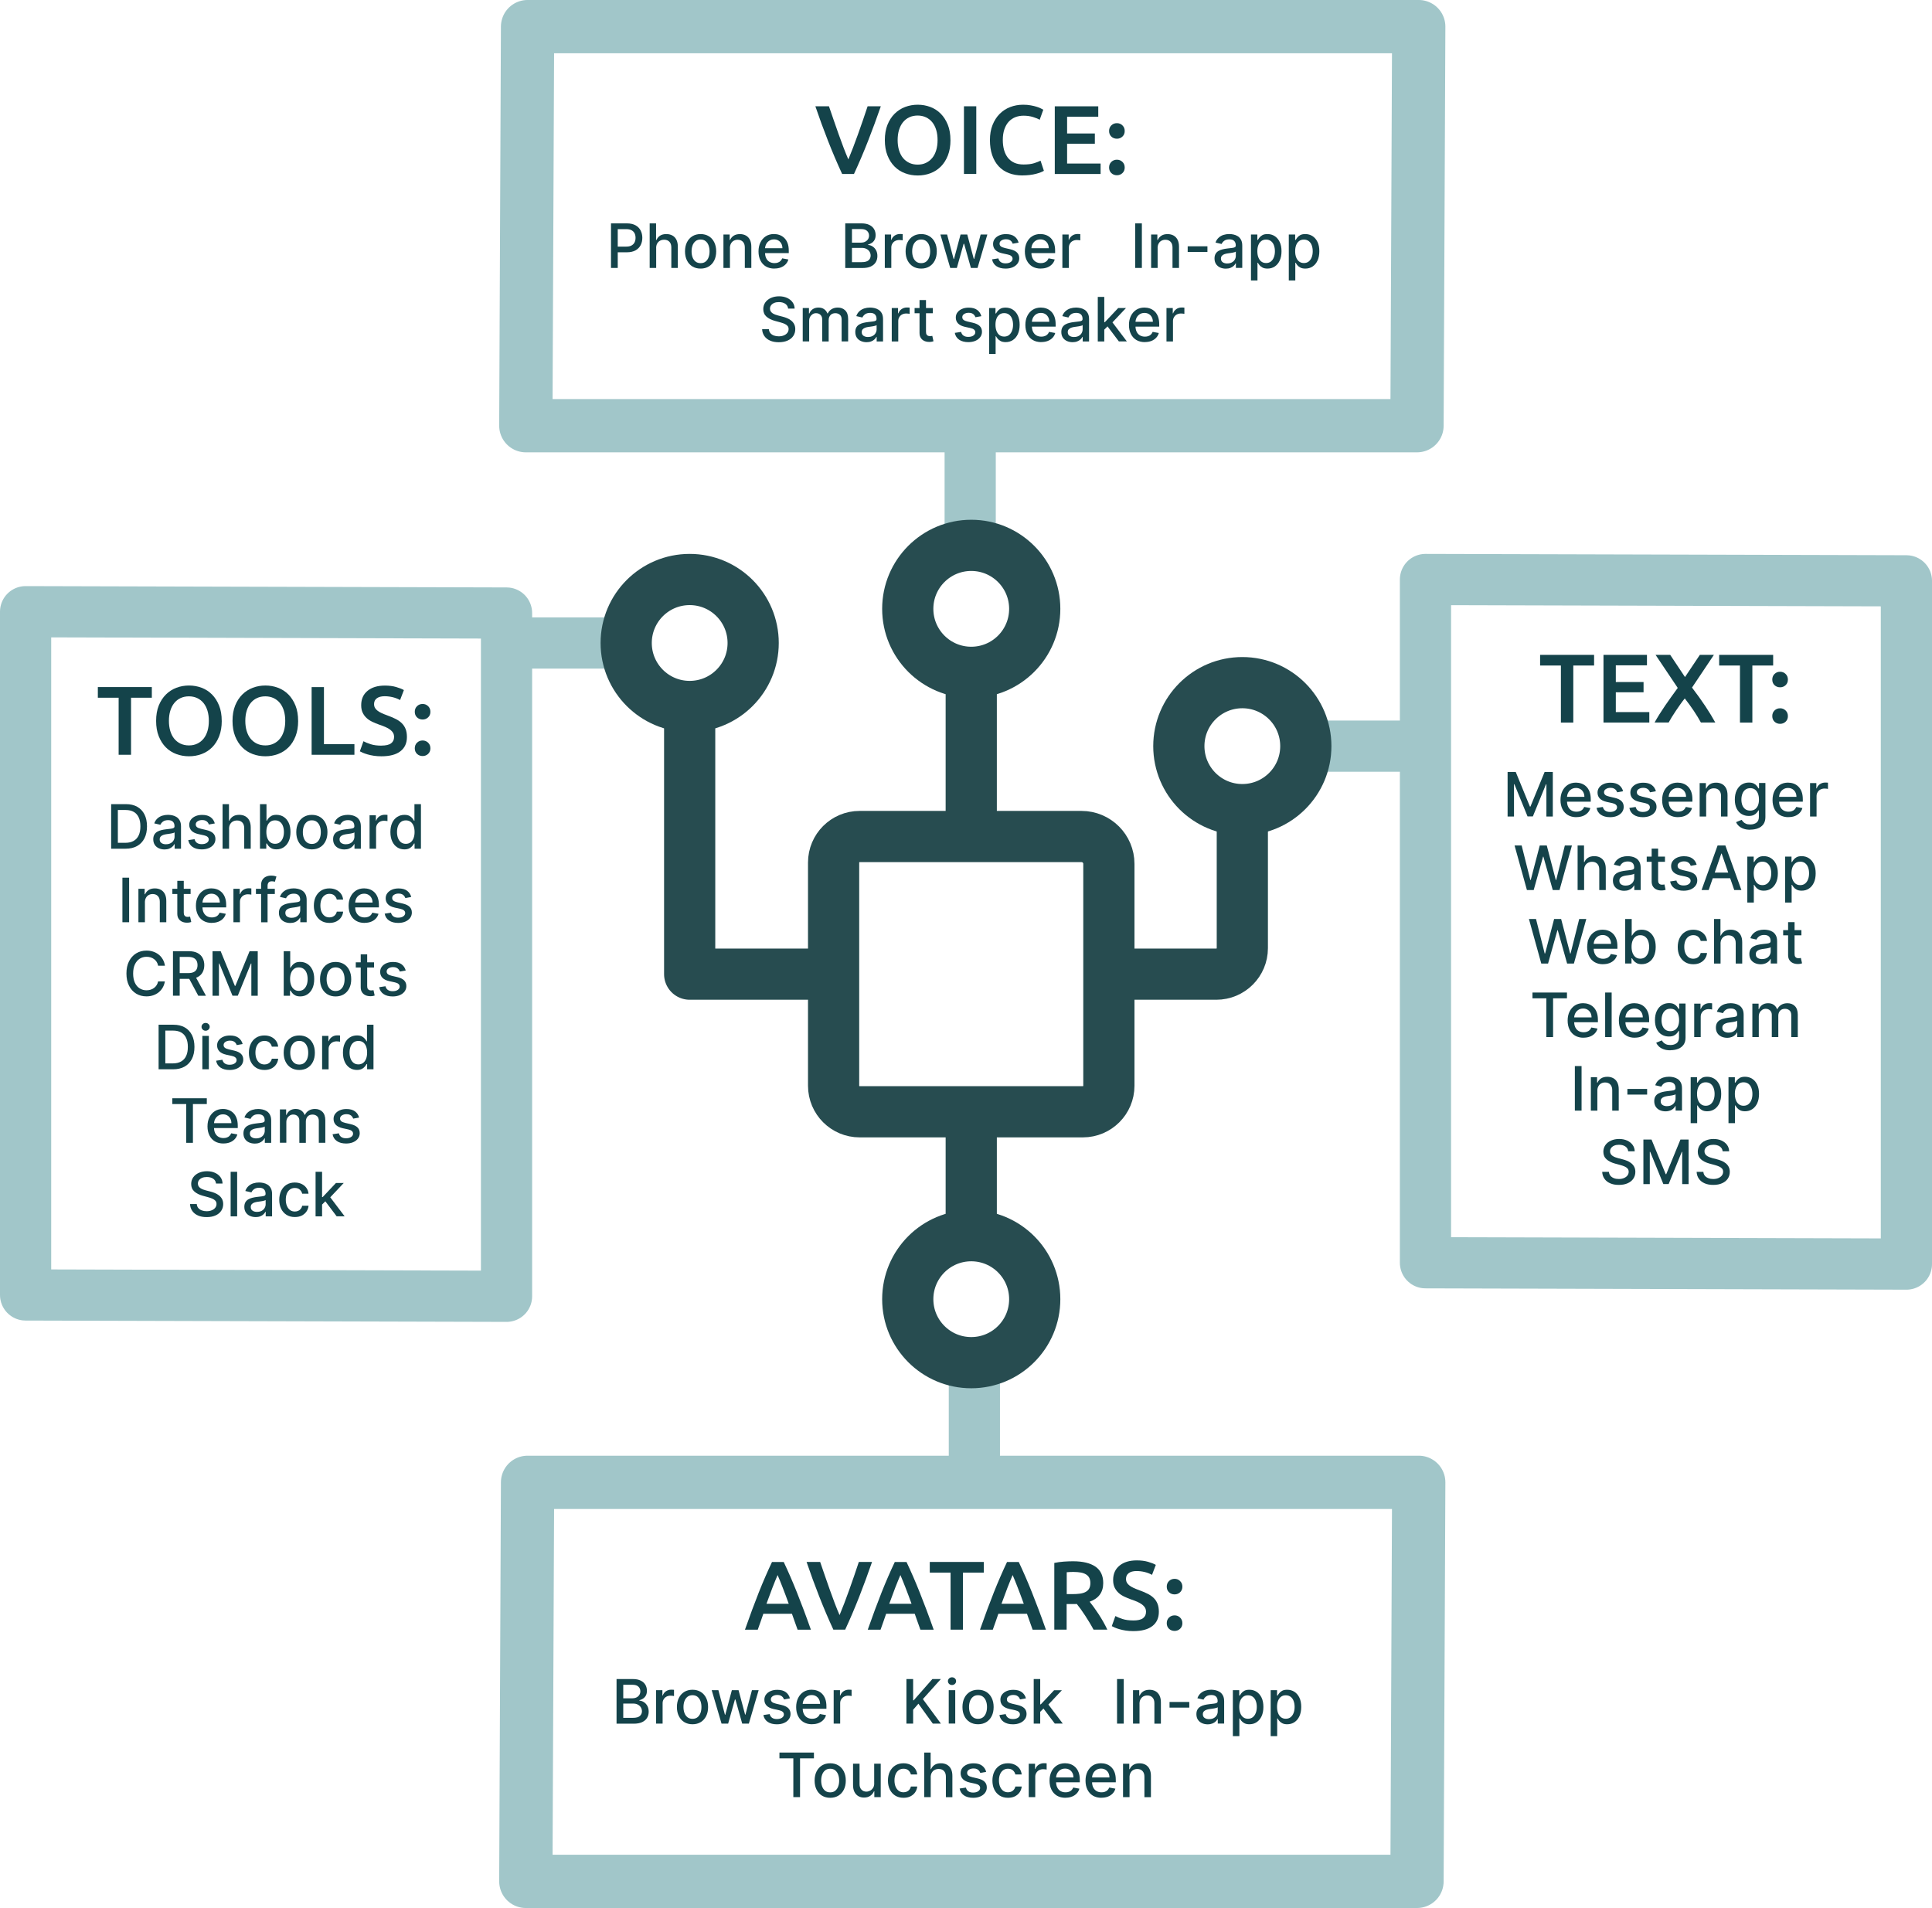 <?xml version="1.0" encoding="UTF-8"?>
<svg id="Ebene_2" data-name="Ebene 2" xmlns="http://www.w3.org/2000/svg" viewBox="0 0 567.52 560.48">
  <defs>
    <style>
      .cls-1 {
        stroke-width: 15.04px;
      }

      .cls-1, .cls-2, .cls-3, .cls-4 {
        fill: none;
        stroke-linejoin: round;
      }

      .cls-1, .cls-4 {
        stroke: #a1c6c9;
      }

      .cls-2 {
        stroke-width: 15.04px;
      }

      .cls-2, .cls-3 {
        stroke: #274c50;
      }

      .cls-3 {
        stroke-width: 15.04px;
      }

      .cls-4 {
        stroke-width: 15.65px;
      }

      .cls-5 {
        fill: #14434a;
        stroke-width: 0px;
      }
    </style>
  </defs>
  <g id="Ebene_1-2" data-name="Ebene 1">
    <g>
      <line class="cls-1" x1="284.99" y1="125.05" x2="284.99" y2="160.19"/>
      <polygon class="cls-4" points="416.75 7.82 416.24 125.05 154.46 125.05 154.97 7.82 416.75 7.82"/>
      <line class="cls-1" x1="286.22" y1="435.44" x2="286.22" y2="400.29"/>
      <polygon class="cls-4" points="154.46 552.66 154.97 435.44 416.75 435.44 416.24 552.66 154.46 552.66"/>
      <g>
        <path class="cls-5" d="m247.38,51.11c-1.44-3.1-2.82-6.34-4.15-9.73-1.33-3.39-2.57-6.77-3.72-10.16h3.99c.46,1.34.93,2.71,1.41,4.1.48,1.4.96,2.77,1.44,4.12s.96,2.65,1.44,3.92c.48,1.26.95,2.42,1.41,3.47.44-1.05.9-2.2,1.38-3.46s.96-2.56,1.45-3.92c.49-1.36.97-2.74,1.45-4.13.48-1.4.94-2.76,1.38-4.1h3.88c-1.17,3.39-2.42,6.77-3.74,10.16-1.33,3.39-2.71,6.63-4.15,9.73h-3.47Z"/>
        <path class="cls-5" d="m279.2,41.15c0,1.7-.25,3.2-.76,4.51-.51,1.3-1.2,2.39-2.07,3.26s-1.89,1.53-3.06,1.97c-1.17.44-2.41.66-3.73.66s-2.57-.22-3.74-.66c-1.18-.44-2.2-1.09-3.07-1.97-.87-.87-1.56-1.96-2.08-3.26s-.77-2.8-.77-4.51.26-3.2.77-4.49c.52-1.29,1.22-2.38,2.11-3.26s1.92-1.54,3.08-1.98c1.17-.44,2.4-.66,3.7-.66s2.53.22,3.7.66c1.17.44,2.19,1.1,3.06,1.98.87.88,1.56,1.97,2.08,3.26.52,1.29.77,2.79.77,4.49Zm-15.52,0c0,1.09.13,2.08.4,2.97.27.89.65,1.65,1.16,2.27.51.62,1.12,1.1,1.85,1.45.73.34,1.55.52,2.47.52s1.71-.17,2.44-.52c.73-.34,1.34-.83,1.85-1.45.51-.62.89-1.38,1.16-2.27.27-.89.4-1.88.4-2.97s-.13-2.08-.4-2.97c-.27-.89-.66-1.65-1.16-2.27s-1.12-1.1-1.85-1.45c-.73-.34-1.54-.52-2.44-.52s-1.74.17-2.47.52c-.73.34-1.34.83-1.85,1.46-.51.63-.89,1.39-1.16,2.27-.27.88-.4,1.86-.4,2.96Z"/>
        <path class="cls-5" d="m283.16,31.22h3.62v19.88h-3.62v-19.88Z"/>
        <path class="cls-5" d="m300.37,51.54c-1.49,0-2.83-.23-4.02-.69-1.19-.46-2.19-1.13-3.01-2.02-.82-.89-1.45-1.98-1.89-3.26-.44-1.28-.66-2.75-.66-4.42s.25-3.14.76-4.42,1.2-2.37,2.08-3.26c.88-.89,1.91-1.56,3.1-2.02,1.19-.46,2.46-.69,3.82-.69.82,0,1.57.06,2.24.19.67.12,1.25.26,1.75.42.5.15.91.32,1.23.49.32.17.55.3.69.37l-1.06,2.96c-.46-.29-1.12-.56-1.97-.82-.85-.26-1.77-.39-2.77-.39-.86,0-1.66.15-2.41.44-.75.3-1.39.74-1.94,1.33s-.97,1.34-1.28,2.24c-.31.9-.46,1.94-.46,3.13,0,1.05.12,2.02.36,2.9.24.88.61,1.64,1.1,2.28.5.64,1.13,1.14,1.89,1.49.76.35,1.68.53,2.75.53,1.28,0,2.32-.13,3.13-.39.8-.26,1.42-.5,1.86-.73l.98,2.96c-.23.15-.54.31-.93.46-.39.15-.86.3-1.39.44-.54.14-1.14.26-1.81.34s-1.39.13-2.15.13Z"/>
        <path class="cls-5" d="m309.84,51.11v-19.88h12.77v3.07h-9.15v4.91h8.15v3.01h-8.15v5.82h9.84v3.07h-13.46Z"/>
        <path class="cls-5" d="m330.38,38.48c0,.67-.22,1.22-.67,1.64-.45.42-.99.63-1.62.63s-1.2-.21-1.64-.63c-.44-.42-.66-.97-.66-1.64s.22-1.22.66-1.65c.44-.43.99-.65,1.64-.65s1.17.22,1.62.65c.45.43.67.98.67,1.65Zm0,10.73c0,.67-.22,1.22-.67,1.64s-.99.63-1.62.63-1.2-.21-1.64-.63c-.44-.42-.66-.97-.66-1.64s.22-1.22.66-1.65c.44-.43.99-.65,1.64-.65s1.17.22,1.62.65c.45.43.67.98.67,1.65Z"/>
        <path class="cls-5" d="m179.48,78.71v-13.09h4.67c1.02,0,1.86.19,2.53.56.67.37,1.17.88,1.5,1.52.33.64.5,1.36.5,2.16s-.17,1.53-.5,2.17c-.33.64-.84,1.15-1.51,1.52-.67.37-1.51.56-2.53.56h-3.21v-1.67h3.03c.64,0,1.17-.11,1.57-.34s.69-.53.88-.92.28-.83.28-1.32-.09-.93-.28-1.32c-.19-.38-.48-.68-.88-.9s-.93-.33-1.59-.33h-2.48v11.4h-1.97Z"/>
        <path class="cls-5" d="m192.75,72.88v5.83h-1.91v-13.09h1.88v4.87h.12c.23-.53.58-.95,1.05-1.26.47-.31,1.09-.47,1.85-.47.67,0,1.26.14,1.77.42s.9.69,1.18,1.24c.28.55.42,1.23.42,2.05v6.24h-1.91v-6.01c0-.72-.18-1.28-.56-1.68s-.89-.6-1.55-.6c-.45,0-.86.1-1.21.29-.36.19-.63.47-.84.84-.2.37-.3.81-.3,1.33Z"/>
        <path class="cls-5" d="m205.8,78.9c-.92,0-1.72-.21-2.41-.63-.69-.42-1.22-1.01-1.6-1.77-.38-.76-.57-1.65-.57-2.66s.19-1.91.57-2.67c.38-.76.91-1.35,1.6-1.78.69-.42,1.49-.63,2.41-.63s1.72.21,2.41.63c.69.42,1.22,1.01,1.6,1.78s.57,1.65.57,2.67-.19,1.9-.57,2.66-.91,1.35-1.6,1.77c-.69.42-1.49.63-2.41.63Zm0-1.6c.6,0,1.09-.16,1.48-.47.39-.32.68-.74.87-1.26.19-.52.28-1.1.28-1.73s-.09-1.2-.28-1.73c-.19-.53-.48-.95-.87-1.27-.39-.32-.89-.48-1.48-.48s-1.1.16-1.49.48c-.39.32-.69.74-.88,1.27-.19.53-.28,1.1-.28,1.73s.09,1.21.28,1.73c.19.52.48.94.88,1.26.39.31.89.47,1.49.47Z"/>
        <path class="cls-5" d="m214.42,72.88v5.83h-1.91v-9.82h1.83v1.6h.12c.23-.52.58-.94,1.06-1.25.48-.32,1.09-.47,1.83-.47.67,0,1.25.14,1.76.42.5.28.89.69,1.17,1.24.28.55.42,1.23.42,2.04v6.24h-1.91v-6.01c0-.71-.18-1.27-.56-1.67-.37-.4-.88-.6-1.53-.6-.44,0-.84.1-1.18.29-.34.19-.61.47-.81.84-.2.37-.3.81-.3,1.33Z"/>
        <path class="cls-5" d="m227.49,78.9c-.97,0-1.8-.21-2.5-.62-.7-.42-1.23-1-1.61-1.76s-.57-1.64-.57-2.66.19-1.89.57-2.66.91-1.37,1.58-1.8,1.48-.65,2.39-.65c.55,0,1.09.09,1.61.27.52.18.99.47,1.4.86.41.39.74.9.98,1.52s.36,1.38.36,2.27v.68h-7.8v-1.43h5.93c0-.5-.1-.95-.31-1.34-.21-.39-.49-.7-.86-.92-.37-.23-.8-.34-1.29-.34-.54,0-1,.13-1.4.39s-.71.6-.92,1.02c-.21.42-.32.87-.32,1.36v1.12c0,.66.12,1.21.35,1.67.23.46.56.81.97,1.05.42.24.91.36,1.46.36.36,0,.69-.05.99-.16.3-.1.56-.26.77-.47.22-.21.38-.47.5-.77l1.81.33c-.14.53-.4,1-.78,1.4s-.84.71-1.4.93c-.56.22-1.2.33-1.92.33Z"/>
        <path class="cls-5" d="m248.29,78.71v-13.09h4.79c.93,0,1.7.15,2.31.46.61.3,1.07.72,1.37,1.23s.45,1.1.45,1.75c0,.55-.1,1-.3,1.38s-.47.67-.8.9c-.33.22-.7.39-1.1.49v.13c.44.02.86.16,1.28.42.42.26.76.62,1.03,1.1s.41,1.05.41,1.73-.16,1.27-.47,1.8c-.31.53-.8.95-1.45,1.26-.65.31-1.49.46-2.5.46h-5.02Zm1.97-7.43h2.65c.44,0,.84-.08,1.2-.26s.64-.41.85-.72.32-.67.32-1.1c0-.54-.19-.99-.57-1.36-.38-.37-.96-.55-1.75-.55h-2.7v3.98Zm0,5.73h2.85c.95,0,1.62-.18,2.03-.55.41-.37.61-.82.61-1.37,0-.41-.1-.79-.31-1.14s-.51-.62-.89-.82-.84-.31-1.37-.31h-2.92v4.19Z"/>
        <path class="cls-5" d="m259.91,78.71v-9.82h1.85v1.56h.1c.18-.53.5-.94.95-1.25.45-.3.97-.46,1.54-.46.12,0,.26,0,.43.01.16,0,.29.02.39.03v1.83c-.08-.02-.21-.05-.41-.07-.2-.03-.39-.04-.59-.04-.45,0-.85.1-1.21.28s-.63.45-.83.79c-.21.33-.31.71-.31,1.14v6h-1.91Z"/>
        <path class="cls-5" d="m270.6,78.9c-.92,0-1.72-.21-2.41-.63-.69-.42-1.22-1.01-1.6-1.77-.38-.76-.57-1.65-.57-2.66s.19-1.91.57-2.67c.38-.76.91-1.35,1.6-1.78.69-.42,1.49-.63,2.41-.63s1.72.21,2.41.63c.69.42,1.22,1.01,1.6,1.78s.57,1.65.57,2.67-.19,1.9-.57,2.66-.91,1.35-1.6,1.77c-.69.42-1.49.63-2.41.63Zm0-1.6c.6,0,1.09-.16,1.48-.47.39-.32.68-.74.87-1.26.19-.52.28-1.1.28-1.73s-.09-1.2-.28-1.73c-.19-.53-.48-.95-.87-1.27-.39-.32-.89-.48-1.48-.48s-1.1.16-1.49.48c-.39.32-.69.74-.88,1.27-.19.53-.28,1.1-.28,1.73s.09,1.21.28,1.73c.19.52.48.94.88,1.26.39.31.89.47,1.49.47Z"/>
        <path class="cls-5" d="m279.13,78.71l-2.89-9.82h1.97l1.92,7.21h.1l1.93-7.21h1.97l1.92,7.18h.1l1.91-7.18h1.97l-2.88,9.82h-1.95l-1.99-7.09h-.15l-1.99,7.09h-1.94Z"/>
        <path class="cls-5" d="m299.21,71.28l-1.73.31c-.07-.22-.19-.43-.34-.63s-.37-.36-.63-.49c-.26-.13-.59-.19-.99-.19-.54,0-.99.12-1.36.36s-.54.55-.54.93c0,.33.12.59.36.79.24.2.63.36,1.18.49l1.56.36c.9.21,1.58.53,2.02.96.44.43.66,1,.66,1.69,0,.59-.17,1.11-.51,1.57s-.81.82-1.41,1.08c-.6.26-1.3.39-2.09.39-1.1,0-2-.24-2.69-.71-.69-.47-1.12-1.14-1.28-2.01l1.85-.28c.12.48.35.84.71,1.09.36.25.82.37,1.4.37.63,0,1.13-.13,1.5-.39s.56-.58.56-.96c0-.31-.11-.56-.34-.77-.23-.21-.58-.37-1.04-.47l-1.66-.36c-.92-.21-1.59-.54-2.03-1-.44-.46-.66-1.03-.66-1.73,0-.58.16-1.09.49-1.52.32-.43.77-.77,1.34-1.02.57-.25,1.22-.37,1.96-.37,1.06,0,1.9.23,2.51.69s1.01,1.07,1.21,1.84Z"/>
        <path class="cls-5" d="m305.73,78.9c-.97,0-1.8-.21-2.5-.62-.7-.42-1.23-1-1.61-1.76s-.57-1.64-.57-2.66.19-1.89.57-2.66.91-1.37,1.58-1.8,1.48-.65,2.39-.65c.55,0,1.09.09,1.61.27.52.18.99.47,1.4.86.41.39.74.9.98,1.52s.36,1.38.36,2.27v.68h-7.8v-1.43h5.93c0-.5-.1-.95-.31-1.34-.21-.39-.49-.7-.86-.92-.37-.23-.8-.34-1.29-.34-.54,0-1,.13-1.4.39s-.71.6-.92,1.02c-.21.42-.32.87-.32,1.36v1.12c0,.66.12,1.21.35,1.67.23.46.56.81.97,1.05.42.24.91.36,1.46.36.36,0,.69-.05.99-.16.3-.1.56-.26.77-.47.22-.21.38-.47.5-.77l1.81.33c-.14.53-.4,1-.78,1.4s-.84.71-1.4.93c-.56.22-1.2.33-1.92.33Z"/>
        <path class="cls-5" d="m312.07,78.71v-9.82h1.85v1.56h.1c.18-.53.5-.94.95-1.25.45-.3.97-.46,1.54-.46.12,0,.26,0,.43.01.16,0,.29.02.39.03v1.83c-.08-.02-.21-.05-.41-.07-.2-.03-.39-.04-.59-.04-.45,0-.85.1-1.21.28s-.63.45-.83.79c-.21.33-.31.71-.31,1.14v6h-1.91Z"/>
        <path class="cls-5" d="m335.42,65.62v13.09h-1.97v-13.09h1.97Z"/>
        <path class="cls-5" d="m340.05,72.88v5.83h-1.91v-9.82h1.83v1.6h.12c.23-.52.58-.94,1.06-1.25.48-.32,1.09-.47,1.83-.47.67,0,1.25.14,1.76.42.5.28.89.69,1.17,1.24.28.55.42,1.23.42,2.04v6.24h-1.91v-6.01c0-.71-.18-1.27-.56-1.67-.37-.4-.88-.6-1.53-.6-.44,0-.84.1-1.18.29-.34.19-.61.47-.81.84-.2.37-.3.81-.3,1.33Z"/>
        <path class="cls-5" d="m354.68,72.35v1.66h-5.8v-1.66h5.8Z"/>
        <path class="cls-5" d="m360.08,78.92c-.62,0-1.18-.12-1.69-.35-.5-.23-.9-.57-1.19-1.01-.29-.44-.44-.99-.44-1.63,0-.55.11-1.01.32-1.37.21-.36.5-.64.86-.85.36-.21.77-.37,1.21-.47s.9-.19,1.37-.24c.59-.07,1.07-.12,1.43-.17.37-.04.63-.12.8-.22.17-.1.25-.27.25-.5v-.04c0-.56-.16-.99-.47-1.3-.31-.31-.78-.46-1.4-.46s-1.15.14-1.52.42c-.37.28-.62.6-.76.94l-1.8-.41c.21-.6.53-1.08.94-1.45.41-.37.88-.64,1.42-.81s1.1-.25,1.69-.25c.39,0,.81.05,1.25.14.44.09.85.26,1.24.5.39.24.7.59.95,1.04s.37,1.03.37,1.75v6.52h-1.87v-1.34h-.08c-.12.25-.31.49-.56.73-.25.24-.56.44-.95.59-.39.16-.85.24-1.39.24Zm.42-1.53c.53,0,.98-.1,1.36-.31.38-.21.67-.48.86-.82s.3-.7.3-1.09v-1.27c-.07.07-.2.13-.39.19-.19.06-.42.11-.66.15-.25.04-.49.08-.72.11s-.43.06-.59.08c-.37.05-.71.13-1.01.24s-.55.27-.73.48c-.18.21-.27.48-.27.82,0,.47.17.83.52,1.07.35.24.79.36,1.34.36Z"/>
        <path class="cls-5" d="m367.47,82.39v-13.5h1.87v1.59h.16c.11-.2.27-.44.48-.71s.5-.5.87-.71c.37-.2.86-.3,1.47-.3.79,0,1.5.2,2.12.6.62.4,1.11.98,1.47,1.73.36.75.53,1.66.53,2.72s-.18,1.97-.53,2.73-.84,1.34-1.46,1.75c-.62.41-1.32.61-2.12.61-.6,0-1.08-.1-1.46-.3-.38-.2-.67-.43-.89-.7-.21-.27-.38-.51-.49-.72h-.11v5.21h-1.91Zm1.87-8.59c0,.69.1,1.3.3,1.81.2.52.49.93.87,1.22s.84.44,1.39.44,1.05-.15,1.43-.46.67-.72.87-1.24c.2-.52.3-1.11.3-1.77s-.1-1.23-.29-1.75c-.19-.52-.48-.92-.87-1.22s-.87-.45-1.44-.45-1.02.14-1.4.43c-.38.29-.67.68-.87,1.2-.2.51-.29,1.11-.29,1.79Z"/>
        <path class="cls-5" d="m378.58,82.39v-13.5h1.87v1.59h.16c.11-.2.27-.44.48-.71s.5-.5.87-.71c.37-.2.86-.3,1.47-.3.79,0,1.5.2,2.12.6.62.4,1.11.98,1.47,1.73.36.75.53,1.66.53,2.72s-.18,1.97-.53,2.73-.84,1.34-1.46,1.75c-.62.41-1.32.61-2.12.61-.6,0-1.08-.1-1.46-.3-.38-.2-.67-.43-.89-.7-.21-.27-.38-.51-.49-.72h-.11v5.21h-1.91Zm1.87-8.59c0,.69.1,1.3.3,1.81.2.52.49.93.87,1.22s.84.44,1.39.44,1.05-.15,1.43-.46.67-.72.87-1.24c.2-.52.3-1.11.3-1.77s-.1-1.23-.29-1.75c-.19-.52-.48-.92-.87-1.22s-.87-.45-1.44-.45-1.02.14-1.4.43c-.38.29-.67.68-.87,1.2-.2.51-.29,1.11-.29,1.79Z"/>
        <path class="cls-5" d="m231.51,90.65c-.07-.6-.35-1.07-.84-1.41-.49-.33-1.12-.5-1.87-.5-.54,0-1,.08-1.39.25-.39.17-.7.4-.91.69-.22.29-.32.62-.32.99,0,.31.07.58.22.81.15.23.34.41.58.57.24.15.5.28.78.38.28.1.54.18.8.25l1.28.33c.42.1.85.24,1.29.42.44.17.85.4,1.22.69.38.29.68.64.91,1.06.23.42.35.93.35,1.51,0,.74-.19,1.4-.57,1.98-.38.58-.93,1.03-1.66,1.36-.72.33-1.59.5-2.62.5s-1.83-.16-2.54-.47c-.72-.31-1.28-.75-1.68-1.33-.41-.57-.63-1.25-.67-2.04h1.98c.04.47.19.87.46,1.18.27.31.62.55,1.04.7s.89.23,1.4.23c.56,0,1.06-.09,1.49-.27.44-.18.78-.42,1.03-.74.25-.32.38-.69.38-1.12,0-.39-.11-.71-.33-.95-.22-.25-.52-.45-.89-.61-.37-.16-.79-.3-1.26-.43l-1.55-.42c-1.05-.29-1.88-.71-2.49-1.26-.61-.55-.92-1.29-.92-2.2,0-.75.21-1.41.61-1.98s.96-1,1.66-1.31c.7-.31,1.49-.47,2.37-.47s1.67.16,2.35.47,1.22.74,1.61,1.28c.39.54.6,1.17.61,1.87h-1.91Z"/>
        <path class="cls-5" d="m235.8,100.3v-9.82h1.83v1.6h.12c.21-.54.54-.96,1-1.27.46-.3,1.02-.46,1.67-.46s1.21.15,1.65.46c.45.31.77.73.99,1.27h.1c.23-.52.61-.94,1.12-1.26.51-.31,1.12-.47,1.83-.47.89,0,1.62.28,2.18.84s.85,1.4.85,2.52v6.58h-1.91v-6.4c0-.67-.18-1.15-.54-1.44-.36-.3-.79-.45-1.3-.45-.62,0-1.11.19-1.45.57s-.52.87-.52,1.47v6.26h-1.91v-6.53c0-.53-.17-.96-.5-1.28s-.76-.49-1.3-.49c-.36,0-.7.09-1,.28-.3.19-.55.45-.74.79-.19.34-.28.73-.28,1.17v6.05h-1.91Z"/>
        <path class="cls-5" d="m254.56,100.52c-.62,0-1.18-.12-1.69-.35-.5-.23-.9-.57-1.19-1.01-.29-.44-.44-.99-.44-1.63,0-.55.11-1.01.32-1.37.21-.36.5-.64.86-.85.36-.21.77-.37,1.21-.47s.9-.19,1.37-.24c.59-.07,1.07-.12,1.43-.17.37-.04.63-.12.8-.22.17-.1.25-.27.25-.5v-.04c0-.56-.16-.99-.47-1.3-.31-.31-.78-.46-1.4-.46s-1.15.14-1.52.42c-.37.28-.62.6-.76.94l-1.8-.41c.21-.6.53-1.08.94-1.45.41-.37.88-.64,1.42-.81s1.1-.25,1.69-.25c.39,0,.81.05,1.25.14.44.09.85.26,1.24.5.39.24.7.59.95,1.04s.37,1.03.37,1.75v6.52h-1.87v-1.34h-.08c-.12.25-.31.49-.56.73-.25.24-.56.44-.95.59-.39.16-.85.24-1.39.24Zm.42-1.53c.53,0,.98-.1,1.36-.31.38-.21.67-.48.86-.82s.3-.7.3-1.09v-1.27c-.07.07-.2.13-.39.19-.19.06-.42.11-.66.15-.25.04-.49.08-.72.11s-.43.06-.59.08c-.37.05-.71.13-1.01.24s-.55.27-.73.48c-.18.21-.27.48-.27.82,0,.47.17.83.52,1.07.35.24.79.36,1.34.36Z"/>
        <path class="cls-5" d="m261.95,100.3v-9.82h1.85v1.56h.1c.18-.53.5-.94.95-1.25.45-.3.97-.46,1.54-.46.12,0,.26,0,.43.01.16,0,.29.02.39.03v1.83c-.08-.02-.21-.05-.41-.07-.2-.03-.39-.04-.59-.04-.45,0-.85.1-1.21.28s-.63.45-.83.79c-.21.33-.31.71-.31,1.14v6h-1.91Z"/>
        <path class="cls-5" d="m274.02,90.49v1.53h-5.36v-1.53h5.36Zm-3.92-2.35h1.91v9.29c0,.37.05.65.17.83.11.19.25.31.43.38s.37.1.58.1c.15,0,.29-.01.4-.03.12-.02.21-.04.27-.05l.35,1.58c-.11.04-.27.09-.47.13-.2.04-.46.07-.77.07-.5,0-.97-.08-1.41-.27s-.79-.48-1.05-.87-.4-.88-.4-1.48v-9.68Z"/>
        <path class="cls-5" d="m288.26,92.88l-1.73.31c-.07-.22-.19-.43-.34-.63s-.37-.36-.63-.49c-.26-.13-.59-.19-.99-.19-.54,0-.99.12-1.36.36s-.54.55-.54.93c0,.33.12.59.36.79.24.2.63.36,1.18.49l1.56.36c.9.21,1.58.53,2.02.96.44.43.66,1,.66,1.69,0,.59-.17,1.11-.51,1.57s-.81.82-1.41,1.08c-.6.26-1.3.39-2.09.39-1.1,0-2-.24-2.69-.71-.69-.47-1.12-1.14-1.28-2.01l1.85-.28c.12.48.35.84.71,1.09.36.25.82.37,1.4.37.63,0,1.13-.13,1.5-.39s.56-.58.56-.96c0-.31-.11-.56-.34-.77-.23-.21-.58-.37-1.04-.47l-1.66-.36c-.92-.21-1.59-.54-2.03-1-.44-.46-.66-1.03-.66-1.73,0-.58.16-1.09.49-1.52.32-.43.77-.77,1.34-1.02.57-.25,1.22-.37,1.96-.37,1.06,0,1.9.23,2.51.69s1.01,1.07,1.21,1.84Z"/>
        <path class="cls-5" d="m290.55,103.99v-13.5h1.87v1.59h.16c.11-.2.27-.44.48-.71s.5-.5.87-.71c.37-.2.86-.3,1.47-.3.79,0,1.5.2,2.12.6.62.4,1.11.98,1.47,1.73.36.75.53,1.66.53,2.72s-.18,1.97-.53,2.73-.84,1.34-1.46,1.75c-.62.41-1.32.61-2.12.61-.6,0-1.08-.1-1.46-.3-.38-.2-.67-.43-.89-.7-.21-.27-.38-.51-.49-.72h-.11v5.21h-1.91Zm1.87-8.59c0,.69.1,1.3.3,1.81.2.52.49.93.87,1.22s.84.44,1.39.44,1.05-.15,1.43-.46.67-.72.87-1.24c.2-.52.3-1.11.3-1.77s-.1-1.23-.29-1.75c-.19-.52-.48-.92-.87-1.22s-.87-.45-1.44-.45-1.02.14-1.4.43c-.38.29-.67.68-.87,1.2-.2.51-.29,1.11-.29,1.79Z"/>
        <path class="cls-5" d="m305.88,100.5c-.97,0-1.8-.21-2.5-.62-.7-.42-1.23-1-1.61-1.76s-.57-1.64-.57-2.66.19-1.89.57-2.66.91-1.37,1.58-1.8,1.48-.65,2.39-.65c.55,0,1.09.09,1.61.27.52.18.99.47,1.4.86.41.39.74.9.98,1.52s.36,1.38.36,2.27v.68h-7.8v-1.43h5.93c0-.5-.1-.95-.31-1.34-.21-.39-.49-.7-.86-.92-.37-.23-.8-.34-1.29-.34-.54,0-1,.13-1.4.39s-.71.6-.92,1.02c-.21.42-.32.87-.32,1.36v1.12c0,.66.12,1.21.35,1.67.23.46.56.81.97,1.05.42.24.91.36,1.46.36.36,0,.69-.05.99-.16.3-.1.56-.26.77-.47.22-.21.38-.47.5-.77l1.81.33c-.14.53-.4,1-.78,1.4s-.84.71-1.4.93c-.56.22-1.2.33-1.92.33Z"/>
        <path class="cls-5" d="m315.08,100.52c-.62,0-1.18-.12-1.69-.35-.5-.23-.9-.57-1.19-1.01-.29-.44-.44-.99-.44-1.63,0-.55.11-1.01.32-1.37.21-.36.5-.64.86-.85.36-.21.77-.37,1.21-.47s.9-.19,1.37-.24c.59-.07,1.07-.12,1.43-.17.37-.04.63-.12.8-.22.17-.1.25-.27.25-.5v-.04c0-.56-.16-.99-.47-1.3-.31-.31-.78-.46-1.4-.46s-1.15.14-1.52.42c-.37.28-.62.6-.76.94l-1.8-.41c.21-.6.53-1.08.94-1.45.41-.37.88-.64,1.42-.81s1.1-.25,1.69-.25c.39,0,.81.05,1.25.14.44.09.85.26,1.24.5.39.24.7.59.95,1.04s.37,1.03.37,1.75v6.52h-1.87v-1.34h-.08c-.12.25-.31.49-.56.73-.25.24-.56.44-.95.59-.39.16-.85.24-1.39.24Zm.42-1.53c.53,0,.98-.1,1.36-.31.38-.21.67-.48.86-.82s.3-.7.3-1.09v-1.27c-.07.07-.2.13-.39.19-.19.06-.42.11-.66.15-.25.04-.49.08-.72.11s-.43.06-.59.08c-.37.05-.71.13-1.01.24s-.55.27-.73.48c-.18.21-.27.48-.27.82,0,.47.17.83.52,1.07.35.24.79.36,1.34.36Z"/>
        <path class="cls-5" d="m322.47,100.3v-13.09h1.91v13.09h-1.91Zm1.76-3.33v-2.33s.32,0,.32,0l3.91-4.15h2.29l-4.46,4.73h-.3l-1.76,1.76Zm4.44,3.33l-3.52-4.67,1.32-1.34,4.54,6h-2.35Z"/>
        <path class="cls-5" d="m336.31,100.5c-.97,0-1.8-.21-2.5-.62-.7-.42-1.23-1-1.61-1.76s-.57-1.64-.57-2.66.19-1.89.57-2.66.91-1.37,1.58-1.8,1.48-.65,2.39-.65c.55,0,1.09.09,1.61.27.52.18.99.47,1.4.86.41.39.74.9.98,1.52s.36,1.38.36,2.27v.68h-7.8v-1.43h5.93c0-.5-.1-.95-.31-1.34-.21-.39-.49-.7-.86-.92-.37-.23-.8-.34-1.29-.34-.54,0-1,.13-1.4.39s-.71.6-.92,1.02c-.21.42-.32.87-.32,1.36v1.12c0,.66.12,1.21.35,1.67.23.46.56.81.97,1.05.42.24.91.36,1.46.36.36,0,.69-.05.99-.16.3-.1.56-.26.77-.47.22-.21.38-.47.5-.77l1.81.33c-.14.53-.4,1-.78,1.4s-.84.71-1.4.93c-.56.22-1.2.33-1.92.33Z"/>
        <path class="cls-5" d="m342.65,100.3v-9.82h1.85v1.56h.1c.18-.53.5-.94.95-1.25.45-.3.97-.46,1.54-.46.12,0,.26,0,.43.01.16,0,.29.02.39.03v1.83c-.08-.02-.21-.05-.41-.07-.2-.03-.39-.04-.59-.04-.45,0-.85.1-1.21.28s-.63.45-.83.79c-.21.33-.31.71-.31,1.14v6h-1.91Z"/>
      </g>
      <g>
        <path class="cls-5" d="m468.26,192.37v3.13h-6.11v16.76h-3.64v-16.76h-6.11v-3.13h15.87Z"/>
        <path class="cls-5" d="m471.02,212.25v-19.88h12.77v3.07h-9.15v4.91h8.15v3.01h-8.15v5.82h9.84v3.07h-13.46Z"/>
        <path class="cls-5" d="m499.64,212.25c-.56-1.04-1.26-2.19-2.1-3.45-.84-1.25-1.72-2.46-2.64-3.63-.38.46-.79,1-1.24,1.63-.45.63-.89,1.28-1.34,1.94-.45.66-.86,1.3-1.24,1.91-.38.62-.69,1.15-.92,1.59h-4.13c.88-1.59,1.9-3.22,3.05-4.9,1.15-1.68,2.41-3.43,3.75-5.26l-6.52-9.72h4.3l4.35,6.53,4.37-6.53h4.13l-6.44,9.62c1.49,1.94,2.8,3.78,3.95,5.51,1.15,1.73,2.11,3.32,2.89,4.75h-4.24Z"/>
        <path class="cls-5" d="m520.86,192.37v3.13h-6.11v16.76h-3.64v-16.76h-6.11v-3.13h15.87Z"/>
        <path class="cls-5" d="m525.19,199.63c0,.67-.22,1.22-.67,1.64-.45.42-.99.63-1.62.63s-1.2-.21-1.64-.63c-.44-.42-.66-.97-.66-1.64s.22-1.22.66-1.65c.44-.43.99-.65,1.64-.65s1.17.22,1.62.65c.45.43.67.98.67,1.65Zm0,10.73c0,.67-.22,1.22-.67,1.64s-.99.63-1.62.63-1.2-.21-1.64-.63c-.44-.42-.66-.97-.66-1.64s.22-1.22.66-1.65c.44-.43.99-.65,1.64-.65s1.17.22,1.62.65c.45.43.67.98.67,1.65Z"/>
        <path class="cls-5" d="m442.84,226.76h2.4l4.17,10.18h.15l4.17-10.18h2.4v13.09h-1.88v-9.47h-.12l-3.86,9.45h-1.56l-3.86-9.46h-.12v9.48h-1.88v-13.09Z"/>
        <path class="cls-5" d="m463.07,240.05c-.97,0-1.8-.21-2.5-.62-.7-.42-1.23-1-1.61-1.76s-.57-1.64-.57-2.66.19-1.89.57-2.66.91-1.37,1.58-1.8,1.48-.65,2.39-.65c.55,0,1.09.09,1.61.27.52.18.99.47,1.4.86.41.39.74.9.98,1.52s.36,1.38.36,2.27v.68h-7.8v-1.43h5.93c0-.5-.1-.95-.31-1.34-.21-.39-.49-.7-.86-.92-.37-.23-.8-.34-1.29-.34-.54,0-1,.13-1.4.39s-.71.6-.92,1.02c-.21.42-.32.87-.32,1.36v1.12c0,.66.12,1.21.35,1.67.23.46.56.81.97,1.05.42.24.91.36,1.46.36.36,0,.69-.05.99-.16.3-.1.56-.26.77-.47.22-.21.38-.47.5-.77l1.81.33c-.14.53-.4,1-.78,1.4s-.84.71-1.4.93c-.56.22-1.2.33-1.92.33Z"/>
        <path class="cls-5" d="m476.77,232.43l-1.73.31c-.07-.22-.19-.43-.34-.63s-.37-.36-.63-.49c-.26-.13-.59-.19-.99-.19-.54,0-.99.12-1.36.36s-.54.55-.54.93c0,.33.12.59.36.79.24.2.63.36,1.18.49l1.56.36c.9.21,1.58.53,2.02.96.44.43.66,1,.66,1.69,0,.59-.17,1.11-.51,1.57s-.81.82-1.41,1.08c-.6.26-1.3.39-2.09.39-1.1,0-2-.24-2.69-.71-.69-.47-1.12-1.14-1.28-2.01l1.85-.28c.12.48.35.84.71,1.09.36.25.82.37,1.4.37.63,0,1.13-.13,1.5-.39s.56-.58.56-.96c0-.31-.11-.56-.34-.77-.23-.21-.58-.37-1.04-.47l-1.66-.36c-.92-.21-1.59-.54-2.03-1-.44-.46-.66-1.03-.66-1.73,0-.58.16-1.09.49-1.52.32-.43.77-.77,1.34-1.02.57-.25,1.22-.37,1.96-.37,1.06,0,1.9.23,2.51.69s1.01,1.07,1.21,1.84Z"/>
        <path class="cls-5" d="m486.41,232.43l-1.73.31c-.07-.22-.19-.43-.34-.63s-.37-.36-.63-.49c-.26-.13-.59-.19-.99-.19-.54,0-.99.12-1.36.36s-.54.55-.54.93c0,.33.12.59.36.79.24.2.63.36,1.18.49l1.56.36c.9.21,1.58.53,2.02.96.44.43.66,1,.66,1.69,0,.59-.17,1.11-.51,1.57s-.81.82-1.41,1.08c-.6.26-1.3.39-2.09.39-1.1,0-2-.24-2.69-.71-.69-.47-1.12-1.14-1.28-2.01l1.85-.28c.12.48.35.84.71,1.09.36.25.82.37,1.4.37.63,0,1.13-.13,1.5-.39s.56-.58.56-.96c0-.31-.11-.56-.34-.77-.23-.21-.58-.37-1.04-.47l-1.66-.36c-.92-.21-1.59-.54-2.03-1-.44-.46-.66-1.03-.66-1.73,0-.58.16-1.09.49-1.52.32-.43.77-.77,1.34-1.02.57-.25,1.22-.37,1.96-.37,1.06,0,1.9.23,2.51.69s1.01,1.07,1.21,1.84Z"/>
        <path class="cls-5" d="m492.93,240.05c-.97,0-1.8-.21-2.5-.62-.7-.42-1.23-1-1.61-1.76s-.57-1.64-.57-2.66.19-1.89.57-2.66.91-1.37,1.58-1.8,1.48-.65,2.39-.65c.55,0,1.09.09,1.61.27.52.18.99.47,1.4.86.41.39.74.9.98,1.52s.36,1.38.36,2.27v.68h-7.8v-1.43h5.93c0-.5-.1-.95-.31-1.34-.21-.39-.49-.7-.86-.92-.37-.23-.8-.34-1.29-.34-.54,0-1,.13-1.4.39s-.71.6-.92,1.02c-.21.42-.32.87-.32,1.36v1.12c0,.66.12,1.21.35,1.67.23.46.56.81.97,1.05.42.24.91.36,1.46.36.36,0,.69-.05.99-.16.3-.1.56-.26.77-.47.22-.21.38-.47.5-.77l1.81.33c-.14.53-.4,1-.78,1.4s-.84.71-1.4.93c-.56.22-1.2.33-1.92.33Z"/>
        <path class="cls-5" d="m501.18,234.02v5.83h-1.91v-9.82h1.83v1.6h.12c.23-.52.58-.94,1.06-1.25.48-.32,1.09-.47,1.83-.47.67,0,1.25.14,1.76.42.5.28.89.69,1.17,1.24.28.55.42,1.23.42,2.04v6.24h-1.91v-6.01c0-.71-.18-1.27-.56-1.67-.37-.4-.88-.6-1.53-.6-.44,0-.84.1-1.18.29-.34.19-.61.47-.81.84-.2.37-.3.81-.3,1.33Z"/>
        <path class="cls-5" d="m514.14,243.74c-.78,0-1.45-.1-2.01-.31-.56-.2-1.02-.48-1.37-.81s-.62-.71-.79-1.11l1.64-.68c.12.19.27.39.46.6.19.21.46.39.79.54.33.15.77.22,1.29.22.72,0,1.32-.18,1.8-.53.47-.35.71-.91.71-1.68v-1.93h-.12c-.11.21-.28.44-.5.7-.21.26-.51.48-.88.66s-.86.28-1.46.28c-.78,0-1.47-.18-2.09-.55-.62-.36-1.11-.9-1.47-1.62s-.54-1.59-.54-2.64.18-1.94.53-2.68c.36-.75.84-1.32,1.47-1.72s1.33-.6,2.12-.6c.61,0,1.1.1,1.48.3.38.2.67.44.88.71s.37.5.49.71h.14v-1.59h1.87v10.03c0,.84-.2,1.54-.59,2.08-.39.54-.92.94-1.59,1.2s-1.42.39-2.25.39Zm-.02-5.62c.55,0,1.01-.13,1.4-.39.38-.26.67-.63.87-1.11.2-.48.3-1.06.3-1.74s-.1-1.24-.29-1.75c-.2-.5-.48-.9-.86-1.18-.38-.28-.85-.42-1.41-.42s-1.05.15-1.44.44c-.38.3-.67.7-.87,1.21-.19.51-.29,1.07-.29,1.7s.1,1.21.29,1.69c.2.49.49.86.87,1.14.39.27.86.41,1.43.41Z"/>
        <path class="cls-5" d="m525.36,240.05c-.97,0-1.8-.21-2.5-.62-.7-.42-1.23-1-1.61-1.76s-.57-1.64-.57-2.66.19-1.89.57-2.66.91-1.37,1.58-1.8,1.48-.65,2.39-.65c.55,0,1.09.09,1.61.27.52.18.99.47,1.4.86.41.39.74.9.98,1.52s.36,1.38.36,2.27v.68h-7.8v-1.43h5.93c0-.5-.1-.95-.31-1.34-.21-.39-.49-.7-.86-.92-.37-.23-.8-.34-1.29-.34-.54,0-1,.13-1.4.39s-.71.6-.92,1.02c-.21.42-.32.87-.32,1.36v1.12c0,.66.12,1.21.35,1.67.23.46.56.81.97,1.05.42.24.91.36,1.46.36.36,0,.69-.05.99-.16.3-.1.56-.26.77-.47.22-.21.38-.47.5-.77l1.81.33c-.14.53-.4,1-.78,1.4s-.84.71-1.4.93c-.56.22-1.2.33-1.92.33Z"/>
        <path class="cls-5" d="m531.7,239.85v-9.82h1.85v1.56h.1c.18-.53.5-.94.95-1.25.45-.3.97-.46,1.54-.46.12,0,.26,0,.43.01.16,0,.29.02.39.03v1.83c-.08-.02-.21-.05-.41-.07-.2-.03-.39-.04-.59-.04-.45,0-.85.1-1.21.28s-.63.45-.83.79c-.21.33-.31.71-.31,1.14v6h-1.91Z"/>
        <path class="cls-5" d="m448.53,261.45l-3.63-13.09h2.08l2.55,10.14h.12l2.65-10.14h2.06l2.65,10.14h.12l2.54-10.14h2.08l-3.64,13.09h-1.99l-2.75-9.8h-.1l-2.75,9.8h-1.99Z"/>
        <path class="cls-5" d="m465.33,255.62v5.83h-1.91v-13.09h1.88v4.87h.12c.23-.53.58-.95,1.05-1.26.47-.31,1.09-.47,1.85-.47.67,0,1.26.14,1.77.42s.9.69,1.18,1.24c.28.55.42,1.23.42,2.05v6.24h-1.91v-6.01c0-.72-.18-1.28-.56-1.68s-.89-.6-1.55-.6c-.45,0-.86.1-1.21.29-.36.19-.63.47-.84.84-.2.37-.3.81-.3,1.33Z"/>
        <path class="cls-5" d="m477.11,261.67c-.62,0-1.18-.12-1.69-.35-.5-.23-.9-.57-1.19-1.01-.29-.44-.44-.99-.44-1.63,0-.55.11-1.01.32-1.37.21-.36.5-.64.86-.85.36-.21.77-.37,1.21-.47s.9-.19,1.37-.24c.59-.07,1.07-.12,1.43-.17.37-.04.63-.12.8-.22.17-.1.25-.27.25-.5v-.04c0-.56-.16-.99-.47-1.3-.31-.31-.78-.46-1.4-.46s-1.15.14-1.52.42c-.37.28-.62.6-.76.94l-1.8-.41c.21-.6.53-1.08.94-1.45.41-.37.88-.64,1.42-.81s1.1-.25,1.69-.25c.39,0,.81.05,1.25.14.44.09.85.26,1.24.5.39.24.7.59.95,1.04s.37,1.03.37,1.75v6.52h-1.87v-1.34h-.08c-.12.25-.31.49-.56.73-.25.24-.56.44-.95.59-.39.16-.85.24-1.39.24Zm.42-1.53c.53,0,.98-.1,1.36-.31.38-.21.67-.48.86-.82s.3-.7.3-1.09v-1.27c-.07.07-.2.13-.39.19-.19.06-.42.11-.66.15-.25.04-.49.08-.72.11s-.43.06-.59.08c-.37.05-.71.13-1.01.24s-.55.27-.73.48c-.18.21-.27.48-.27.82,0,.47.17.83.52,1.07.35.24.79.36,1.34.36Z"/>
        <path class="cls-5" d="m489.08,251.63v1.53h-5.36v-1.53h5.36Zm-3.92-2.35h1.91v9.29c0,.37.05.65.17.83.11.19.25.31.43.38s.37.1.58.1c.15,0,.29-.01.4-.03.12-.02.21-.04.27-.05l.35,1.58c-.11.04-.27.09-.47.13-.2.04-.46.07-.77.07-.5,0-.97-.08-1.41-.27s-.79-.48-1.05-.87-.4-.88-.4-1.48v-9.68Z"/>
        <path class="cls-5" d="m498.38,254.03l-1.73.31c-.07-.22-.19-.43-.34-.63s-.37-.36-.63-.49c-.26-.13-.59-.19-.99-.19-.54,0-.99.12-1.36.36s-.54.55-.54.93c0,.33.12.59.36.79.24.2.63.36,1.18.49l1.56.36c.9.21,1.58.53,2.02.96.44.43.66,1,.66,1.69,0,.59-.17,1.11-.51,1.57s-.81.82-1.41,1.08c-.6.26-1.3.39-2.09.39-1.1,0-2-.24-2.69-.71-.69-.47-1.12-1.14-1.28-2.01l1.85-.28c.12.48.35.84.71,1.09.36.25.82.37,1.4.37.63,0,1.13-.13,1.5-.39s.56-.58.56-.96c0-.31-.11-.56-.34-.77-.23-.21-.58-.37-1.04-.47l-1.66-.36c-.92-.21-1.59-.54-2.03-1-.44-.46-.66-1.03-.66-1.73,0-.58.16-1.09.49-1.52.32-.43.77-.77,1.34-1.02.57-.25,1.22-.37,1.96-.37,1.06,0,1.9.23,2.51.69s1.01,1.07,1.21,1.84Z"/>
        <path class="cls-5" d="m501.93,261.45h-2.1l4.71-13.09h2.28l4.71,13.09h-2.1l-3.7-10.71h-.1l-3.71,10.71Zm.35-5.13h6.8v1.66h-6.8v-1.66Z"/>
        <path class="cls-5" d="m513.27,265.13v-13.5h1.87v1.59h.16c.11-.2.27-.44.48-.71s.5-.5.87-.71c.37-.2.86-.3,1.47-.3.79,0,1.5.2,2.12.6.62.4,1.11.98,1.47,1.73.36.75.53,1.66.53,2.72s-.18,1.97-.53,2.73-.84,1.34-1.46,1.75c-.62.41-1.32.61-2.12.61-.6,0-1.08-.1-1.46-.3-.38-.2-.67-.43-.89-.7-.21-.27-.38-.51-.49-.72h-.11v5.21h-1.91Zm1.87-8.59c0,.69.1,1.3.3,1.81.2.52.49.93.87,1.22s.84.44,1.39.44,1.05-.15,1.43-.46.67-.72.87-1.24c.2-.52.3-1.11.3-1.77s-.1-1.23-.29-1.75c-.19-.52-.48-.92-.87-1.22s-.87-.45-1.44-.45-1.02.14-1.4.43c-.38.29-.67.68-.87,1.2-.2.51-.29,1.11-.29,1.79Z"/>
        <path class="cls-5" d="m524.38,265.13v-13.5h1.87v1.59h.16c.11-.2.27-.44.48-.71s.5-.5.87-.71c.37-.2.86-.3,1.47-.3.79,0,1.5.2,2.12.6.62.4,1.11.98,1.47,1.73.36.75.53,1.66.53,2.72s-.18,1.97-.53,2.73-.84,1.34-1.46,1.75c-.62.41-1.32.61-2.12.61-.6,0-1.08-.1-1.46-.3-.38-.2-.67-.43-.89-.7-.21-.27-.38-.51-.49-.72h-.11v5.21h-1.91Zm1.87-8.59c0,.69.1,1.3.3,1.81.2.52.49.93.87,1.22s.84.44,1.39.44,1.05-.15,1.43-.46.67-.72.87-1.24c.2-.52.3-1.11.3-1.77s-.1-1.23-.29-1.75c-.19-.52-.48-.92-.87-1.22s-.87-.45-1.44-.45-1.02.14-1.4.43c-.38.29-.67.68-.87,1.2-.2.51-.29,1.11-.29,1.79Z"/>
        <path class="cls-5" d="m452.75,283.05l-3.63-13.09h2.08l2.55,10.14h.12l2.65-10.14h2.06l2.65,10.14h.12l2.54-10.14h2.08l-3.64,13.09h-1.99l-2.75-9.8h-.1l-2.75,9.8h-1.99Z"/>
        <path class="cls-5" d="m470.9,283.25c-.97,0-1.8-.21-2.5-.62-.7-.42-1.23-1-1.61-1.76-.38-.76-.57-1.64-.57-2.66s.19-1.89.57-2.66.91-1.37,1.58-1.8,1.48-.65,2.39-.65c.55,0,1.09.09,1.61.27.52.18.99.47,1.4.86.41.39.74.9.98,1.52s.36,1.38.36,2.27v.68h-7.8v-1.43h5.93c0-.5-.1-.95-.31-1.34-.21-.39-.49-.7-.86-.92-.37-.23-.8-.34-1.29-.34-.54,0-1,.13-1.4.39s-.71.6-.92,1.02c-.21.42-.32.87-.32,1.36v1.12c0,.66.12,1.21.35,1.67.23.46.56.81.97,1.05.42.24.91.36,1.46.36.36,0,.69-.05.99-.16.3-.1.56-.26.77-.47.22-.21.38-.47.5-.77l1.81.33c-.14.53-.4,1-.78,1.4s-.84.71-1.4.93c-.56.22-1.2.33-1.92.33Z"/>
        <path class="cls-5" d="m477.4,283.05v-13.09h1.91v4.86h.11c.11-.2.27-.44.48-.71s.5-.5.87-.71c.37-.2.86-.3,1.47-.3.79,0,1.5.2,2.12.6.62.4,1.11.98,1.47,1.73.36.75.53,1.66.53,2.72s-.18,1.97-.53,2.73-.84,1.34-1.46,1.74c-.62.41-1.32.61-2.12.61-.6,0-1.08-.1-1.46-.3-.38-.2-.67-.43-.89-.7-.21-.27-.38-.51-.49-.72h-.16v1.53h-1.87Zm1.87-4.91c0,.69.1,1.3.3,1.81.2.52.49.93.87,1.22s.84.44,1.39.44,1.05-.15,1.43-.46.67-.72.87-1.24c.2-.52.3-1.11.3-1.77s-.1-1.23-.29-1.75c-.19-.52-.48-.92-.87-1.22s-.87-.45-1.44-.45-1.02.14-1.4.43c-.38.29-.67.68-.87,1.2-.2.51-.29,1.11-.29,1.79Z"/>
        <path class="cls-5" d="m497.41,283.25c-.95,0-1.77-.22-2.45-.65-.68-.43-1.21-1.03-1.58-1.79-.37-.76-.55-1.64-.55-2.62s.19-1.88.56-2.64c.38-.77.9-1.36,1.58-1.79s1.49-.65,2.41-.65c.75,0,1.41.14,1.99.41.58.27,1.06.66,1.42,1.15.36.49.57,1.07.64,1.73h-1.86c-.1-.46-.34-.86-.7-1.19-.36-.33-.85-.5-1.46-.5-.53,0-1,.14-1.4.42s-.71.68-.93,1.19c-.22.51-.33,1.12-.33,1.82s.11,1.33.33,1.85c.22.52.53.92.92,1.21s.87.43,1.41.43c.36,0,.69-.07.99-.2.3-.13.55-.33.75-.58s.34-.55.43-.91h1.86c-.07.64-.27,1.2-.62,1.7-.34.5-.81.89-1.38,1.18s-1.25.43-2.03.43Z"/>
        <path class="cls-5" d="m505.41,277.22v5.83h-1.91v-13.09h1.88v4.87h.12c.23-.53.58-.95,1.05-1.26.47-.31,1.09-.47,1.85-.47.67,0,1.26.14,1.77.42s.9.69,1.18,1.24c.28.55.42,1.23.42,2.05v6.24h-1.91v-6.01c0-.72-.18-1.28-.56-1.68s-.89-.6-1.55-.6c-.45,0-.86.1-1.21.29-.36.19-.63.47-.84.84-.2.37-.3.81-.3,1.33Z"/>
        <path class="cls-5" d="m517.19,283.26c-.62,0-1.18-.12-1.69-.35-.5-.23-.9-.57-1.19-1.01-.29-.44-.44-.99-.44-1.63,0-.55.11-1.01.32-1.37.21-.36.5-.64.86-.85.36-.21.77-.37,1.21-.47s.9-.19,1.37-.24c.59-.07,1.07-.12,1.43-.17.37-.04.63-.12.8-.22.17-.1.25-.27.25-.5v-.04c0-.56-.16-.99-.47-1.3-.31-.31-.78-.46-1.4-.46s-1.15.14-1.52.42c-.37.28-.62.6-.76.94l-1.8-.41c.21-.6.53-1.08.94-1.45.41-.37.88-.64,1.42-.81s1.1-.25,1.69-.25c.39,0,.81.05,1.25.14.44.09.85.26,1.24.5.39.24.7.59.95,1.04s.37,1.03.37,1.75v6.52h-1.87v-1.34h-.08c-.12.25-.31.49-.56.73-.25.24-.56.44-.95.59s-.85.24-1.39.24Zm.42-1.53c.53,0,.98-.1,1.36-.31.38-.21.67-.48.86-.82s.3-.7.3-1.09v-1.27c-.07.07-.2.13-.39.19-.19.06-.42.11-.66.15-.25.04-.49.08-.72.11s-.43.06-.59.08c-.37.05-.71.13-1.01.24s-.55.27-.73.48c-.18.21-.27.48-.27.82,0,.47.17.83.52,1.07.35.24.79.36,1.34.36Z"/>
        <path class="cls-5" d="m529.16,273.23v1.53h-5.36v-1.53h5.36Zm-3.92-2.35h1.91v9.29c0,.37.05.65.17.83.11.19.25.31.43.38s.37.1.58.1c.15,0,.29-.01.4-.03.12-.02.21-.04.27-.05l.35,1.58c-.11.04-.27.09-.47.13-.2.04-.46.07-.77.07-.5,0-.97-.08-1.41-.27s-.79-.48-1.05-.87c-.27-.39-.4-.88-.4-1.48v-9.68Z"/>
        <path class="cls-5" d="m450.16,293.26v-1.7h10.13v1.7h-4.08v11.39h-1.97v-11.39h-4.08Z"/>
        <path class="cls-5" d="m465.17,304.84c-.97,0-1.8-.21-2.5-.62-.7-.42-1.23-1-1.61-1.76-.38-.76-.57-1.64-.57-2.66s.19-1.89.57-2.66c.38-.77.91-1.37,1.58-1.8.68-.43,1.48-.65,2.39-.65.55,0,1.09.09,1.61.27.52.18.99.47,1.4.86.41.39.74.9.98,1.52s.36,1.38.36,2.27v.68h-7.8v-1.43h5.93c0-.5-.1-.95-.31-1.34-.21-.39-.49-.7-.86-.92-.37-.23-.8-.34-1.29-.34-.54,0-1,.13-1.4.39-.4.26-.71.6-.92,1.02s-.32.88-.32,1.36v1.12c0,.66.12,1.21.35,1.67.23.46.56.81.97,1.05.42.24.91.36,1.46.36.36,0,.69-.05.99-.16.3-.1.56-.26.77-.47.22-.21.38-.47.5-.77l1.81.33c-.14.53-.4,1-.78,1.4s-.84.71-1.4.93c-.56.22-1.2.33-1.92.33Z"/>
        <path class="cls-5" d="m473.42,291.56v13.09h-1.91v-13.09h1.91Z"/>
        <path class="cls-5" d="m480.22,304.84c-.97,0-1.8-.21-2.5-.62-.7-.42-1.23-1-1.61-1.76-.38-.76-.57-1.64-.57-2.66s.19-1.89.57-2.66c.38-.77.91-1.37,1.58-1.8.68-.43,1.48-.65,2.39-.65.55,0,1.09.09,1.61.27.52.18.99.47,1.4.86.41.39.74.9.98,1.52s.36,1.38.36,2.27v.68h-7.8v-1.43h5.93c0-.5-.1-.95-.31-1.34-.21-.39-.49-.7-.86-.92-.37-.23-.8-.34-1.29-.34-.54,0-1,.13-1.4.39-.4.26-.71.6-.92,1.02s-.32.88-.32,1.36v1.12c0,.66.12,1.21.35,1.67.23.46.56.81.97,1.05.42.24.91.36,1.46.36.36,0,.69-.05.99-.16.3-.1.56-.26.77-.47.22-.21.38-.47.5-.77l1.81.33c-.14.53-.4,1-.78,1.4s-.84.71-1.4.93c-.56.22-1.2.33-1.92.33Z"/>
        <path class="cls-5" d="m490.68,308.53c-.78,0-1.45-.1-2.01-.31s-1.02-.48-1.37-.81c-.35-.34-.62-.71-.79-1.11l1.64-.68c.12.19.27.39.46.6.19.21.46.39.79.54.33.15.77.22,1.29.22.72,0,1.32-.18,1.8-.53.47-.35.71-.91.71-1.68v-1.93h-.12c-.11.21-.28.44-.5.7-.21.25-.51.48-.88.66s-.86.28-1.46.28c-.78,0-1.47-.18-2.09-.55-.62-.36-1.11-.9-1.47-1.62s-.54-1.59-.54-2.64.18-1.94.53-2.68c.36-.75.84-1.32,1.47-1.72s1.33-.6,2.12-.6c.61,0,1.1.1,1.48.3.38.2.67.44.88.71s.37.5.49.71h.14v-1.59h1.87v10.03c0,.84-.2,1.54-.59,2.08-.39.54-.92.94-1.59,1.2s-1.42.39-2.25.39Zm-.02-5.62c.55,0,1.01-.13,1.4-.39.38-.26.67-.63.87-1.11.2-.48.3-1.06.3-1.74s-.1-1.24-.29-1.75c-.2-.5-.48-.9-.86-1.18-.38-.28-.85-.42-1.41-.42s-1.05.15-1.44.44c-.38.3-.67.7-.87,1.21-.19.51-.29,1.07-.29,1.7s.1,1.21.29,1.69c.2.49.49.87.87,1.14s.86.41,1.43.41Z"/>
        <path class="cls-5" d="m497.67,304.65v-9.82h1.85v1.56h.1c.18-.53.5-.95.95-1.25.45-.3.97-.46,1.54-.46.12,0,.26,0,.43.01s.29.02.39.03v1.83c-.08-.02-.21-.05-.41-.07-.2-.03-.39-.04-.59-.04-.45,0-.85.09-1.21.28s-.63.45-.83.79c-.21.33-.31.71-.31,1.14v6h-1.91Z"/>
        <path class="cls-5" d="m507.36,304.86c-.62,0-1.18-.12-1.69-.35-.5-.23-.9-.57-1.19-1.01-.29-.44-.44-.99-.44-1.63,0-.55.11-1.01.32-1.37.21-.36.5-.64.86-.85s.77-.37,1.21-.47.9-.19,1.37-.24c.59-.07,1.07-.12,1.43-.17.37-.04.63-.12.8-.22.17-.1.25-.27.25-.5v-.04c0-.56-.16-.99-.47-1.3-.31-.31-.78-.46-1.4-.46s-1.15.14-1.52.42c-.37.28-.62.6-.76.94l-1.8-.41c.21-.6.53-1.08.94-1.45s.88-.64,1.42-.81c.54-.17,1.1-.25,1.69-.25.39,0,.81.05,1.25.14.44.09.85.26,1.24.5s.7.59.95,1.04c.25.45.37,1.03.37,1.75v6.52h-1.87v-1.34h-.08c-.12.25-.31.49-.56.73-.25.24-.56.44-.95.59s-.85.24-1.39.24Zm.42-1.53c.53,0,.98-.1,1.36-.31.38-.21.67-.48.86-.82s.3-.7.3-1.09v-1.27c-.07.07-.2.13-.39.19-.19.06-.42.11-.66.15-.25.04-.49.08-.72.11-.23.03-.43.06-.59.08-.37.05-.71.12-1.01.24-.3.11-.55.27-.73.48-.18.21-.27.48-.27.82,0,.47.17.83.52,1.07.35.24.79.36,1.34.36Z"/>
        <path class="cls-5" d="m514.75,304.65v-9.82h1.83v1.6h.12c.21-.54.54-.96,1-1.27.46-.3,1.02-.46,1.67-.46s1.21.15,1.65.46.77.73.99,1.27h.1c.23-.52.61-.94,1.12-1.26.51-.31,1.12-.47,1.83-.47.89,0,1.62.28,2.18.84.56.56.85,1.4.85,2.52v6.58h-1.91v-6.4c0-.67-.18-1.15-.54-1.45-.36-.3-.79-.45-1.3-.45-.62,0-1.11.19-1.45.57-.34.38-.52.87-.52,1.47v6.26h-1.91v-6.53c0-.53-.17-.96-.5-1.28-.33-.32-.76-.49-1.3-.49-.36,0-.7.09-1,.29-.3.19-.55.45-.74.79s-.28.73-.28,1.17v6.05h-1.91Z"/>
        <path class="cls-5" d="m464.58,313.16v13.09h-1.97v-13.09h1.97Z"/>
        <path class="cls-5" d="m469.22,320.42v5.83h-1.91v-9.82h1.83v1.6h.12c.23-.52.58-.94,1.06-1.25s1.09-.47,1.83-.47c.67,0,1.25.14,1.76.42.5.28.89.69,1.17,1.24.28.55.42,1.23.42,2.04v6.25h-1.91v-6.01c0-.71-.18-1.27-.56-1.67-.37-.4-.88-.6-1.53-.6-.44,0-.84.1-1.18.29-.34.19-.61.47-.81.84s-.3.81-.3,1.33Z"/>
        <path class="cls-5" d="m483.84,319.88v1.66h-5.8v-1.66h5.8Z"/>
        <path class="cls-5" d="m489.25,326.46c-.62,0-1.18-.12-1.69-.35-.5-.23-.9-.57-1.19-1.01-.29-.44-.44-.99-.44-1.63,0-.55.11-1.01.32-1.37.21-.36.5-.64.86-.85s.77-.37,1.21-.47.9-.19,1.37-.24c.59-.07,1.07-.12,1.43-.17.37-.04.63-.12.8-.22.17-.1.25-.27.25-.5v-.04c0-.56-.16-.99-.47-1.3-.31-.31-.78-.46-1.4-.46s-1.15.14-1.52.42c-.37.28-.62.6-.76.94l-1.8-.41c.21-.6.53-1.08.94-1.45s.88-.64,1.42-.81c.54-.17,1.1-.25,1.69-.25.39,0,.81.05,1.25.14.44.09.85.26,1.24.5s.7.59.95,1.04c.25.45.37,1.03.37,1.75v6.52h-1.87v-1.34h-.08c-.12.25-.31.49-.56.73-.25.24-.56.44-.95.59s-.85.24-1.39.24Zm.42-1.53c.53,0,.98-.1,1.36-.31.38-.21.67-.48.86-.82s.3-.7.3-1.09v-1.27c-.07.07-.2.13-.39.19-.19.06-.42.11-.66.15-.25.04-.49.08-.72.11-.23.03-.43.06-.59.08-.37.05-.71.12-1.01.24-.3.11-.55.27-.73.48-.18.21-.27.48-.27.82,0,.47.17.83.52,1.07.35.24.79.36,1.34.36Z"/>
        <path class="cls-5" d="m496.63,329.93v-13.5h1.87v1.59h.16c.11-.2.27-.44.48-.71s.5-.5.87-.71c.37-.2.86-.3,1.47-.3.79,0,1.5.2,2.12.6s1.11.98,1.47,1.73c.36.75.53,1.66.53,2.72s-.18,1.97-.53,2.73c-.35.76-.84,1.34-1.46,1.75-.62.41-1.32.61-2.12.61-.6,0-1.08-.1-1.46-.3-.38-.2-.67-.43-.89-.7-.21-.27-.38-.51-.49-.72h-.11v5.21h-1.91Zm1.87-8.59c0,.69.1,1.3.3,1.82s.49.93.87,1.22.84.44,1.39.44,1.05-.15,1.43-.46.67-.72.87-1.24.3-1.11.3-1.77-.1-1.23-.29-1.75c-.19-.52-.48-.92-.87-1.22-.39-.3-.87-.45-1.44-.45s-1.02.14-1.4.43c-.38.29-.67.68-.87,1.2-.2.51-.29,1.11-.29,1.79Z"/>
        <path class="cls-5" d="m507.74,329.93v-13.5h1.87v1.59h.16c.11-.2.27-.44.48-.71s.5-.5.87-.71c.37-.2.86-.3,1.47-.3.79,0,1.5.2,2.12.6s1.11.98,1.47,1.73c.36.75.53,1.66.53,2.72s-.18,1.97-.53,2.73c-.35.76-.84,1.34-1.46,1.75-.62.41-1.32.61-2.12.61-.6,0-1.08-.1-1.46-.3-.38-.2-.67-.43-.89-.7-.21-.27-.38-.51-.49-.72h-.11v5.21h-1.91Zm1.87-8.59c0,.69.1,1.3.3,1.82s.49.93.87,1.22.84.44,1.39.44,1.05-.15,1.43-.46.67-.72.87-1.24.3-1.11.3-1.77-.1-1.23-.29-1.75c-.19-.52-.48-.92-.87-1.22-.39-.3-.87-.45-1.44-.45s-1.02.14-1.4.43c-.38.29-.67.68-.87,1.2-.2.51-.29,1.11-.29,1.79Z"/>
        <path class="cls-5" d="m478.28,338.19c-.07-.61-.35-1.08-.84-1.41-.49-.33-1.12-.5-1.87-.5-.54,0-1,.08-1.39.25-.39.17-.7.4-.91.69-.22.29-.32.62-.32.99,0,.31.07.58.22.81.15.23.34.41.58.57.24.15.5.28.78.38.28.1.54.18.8.25l1.28.33c.42.1.85.24,1.29.42.44.17.85.4,1.22.69.38.29.68.64.91,1.06.23.42.35.93.35,1.51,0,.74-.19,1.4-.57,1.98-.38.58-.93,1.03-1.66,1.36-.72.33-1.59.5-2.62.5s-1.83-.16-2.54-.47c-.72-.31-1.28-.75-1.68-1.33-.41-.57-.63-1.25-.67-2.04h1.98c.04.47.19.87.46,1.18s.62.54,1.04.7.89.23,1.4.23c.56,0,1.06-.09,1.49-.27s.78-.42,1.03-.74c.25-.32.38-.69.38-1.12,0-.39-.11-.71-.33-.95-.22-.25-.52-.45-.89-.61-.37-.16-.79-.3-1.26-.43l-1.55-.42c-1.05-.29-1.88-.71-2.49-1.26-.61-.55-.92-1.29-.92-2.2,0-.75.21-1.41.61-1.98s.96-1,1.66-1.31c.7-.31,1.49-.47,2.37-.47s1.67.16,2.35.47c.68.31,1.22.74,1.61,1.28.39.54.6,1.17.61,1.87h-1.91Z"/>
        <path class="cls-5" d="m482.73,334.75h2.4l4.17,10.17h.15l4.17-10.17h2.4v13.09h-1.88v-9.47h-.12l-3.86,9.45h-1.56l-3.86-9.46h-.12v9.48h-1.88v-13.09Z"/>
        <path class="cls-5" d="m506.02,338.19c-.07-.61-.35-1.08-.84-1.41-.49-.33-1.12-.5-1.87-.5-.54,0-1,.08-1.39.25-.39.17-.7.4-.91.69-.22.29-.32.62-.32.99,0,.31.07.58.22.81.15.23.34.41.58.57.24.15.5.28.78.38.28.1.54.18.8.25l1.28.33c.42.1.85.24,1.29.42.44.17.85.4,1.22.69.38.29.68.64.91,1.06.23.42.35.93.35,1.51,0,.74-.19,1.4-.57,1.98-.38.58-.93,1.03-1.66,1.36-.72.33-1.59.5-2.62.5s-1.83-.16-2.54-.47c-.72-.31-1.28-.75-1.68-1.33-.41-.57-.63-1.25-.67-2.04h1.98c.04.47.19.87.46,1.18s.62.54,1.04.7.89.23,1.4.23c.56,0,1.06-.09,1.49-.27s.78-.42,1.03-.74c.25-.32.38-.69.38-1.12,0-.39-.11-.71-.33-.95-.22-.25-.52-.45-.89-.61-.37-.16-.79-.3-1.26-.43l-1.55-.42c-1.05-.29-1.88-.71-2.49-1.26-.61-.55-.92-1.29-.92-2.2,0-.75.21-1.41.61-1.98s.96-1,1.66-1.31c.7-.31,1.49-.47,2.37-.47s1.67.16,2.35.47c.68.31,1.22.74,1.61,1.28.39.54.6,1.17.61,1.87h-1.91Z"/>
      </g>
      <g>
        <path class="cls-5" d="m234.29,478.72c-.27-.78-.55-1.56-.83-2.32-.29-.76-.57-1.55-.83-2.35h-8.4c-.27.8-.54,1.59-.82,2.37-.28.78-.55,1.55-.82,2.31h-3.76c.75-2.12,1.45-4.08,2.12-5.88.67-1.8,1.32-3.5,1.96-5.11.64-1.61,1.28-3.14,1.91-4.59.63-1.45,1.28-2.89,1.95-4.3h3.45c.67,1.42,1.32,2.85,1.95,4.3.63,1.45,1.27,2.98,1.91,4.59.64,1.61,1.3,3.31,1.98,5.11.68,1.8,1.39,3.76,2.14,5.88h-3.9Zm-5.87-16.04c-.44,1.01-.94,2.25-1.51,3.7-.56,1.45-1.15,3.03-1.76,4.73h6.54c-.61-1.7-1.21-3.29-1.78-4.76-.57-1.47-1.07-2.7-1.49-3.67Z"/>
        <path class="cls-5" d="m244.8,478.72c-1.44-3.1-2.82-6.34-4.15-9.73s-2.57-6.77-3.72-10.16h3.99c.46,1.34.93,2.71,1.41,4.1.48,1.4.96,2.77,1.44,4.12s.96,2.65,1.44,3.92c.48,1.26.95,2.42,1.41,3.47.44-1.05.9-2.21,1.38-3.46s.96-2.56,1.45-3.92c.49-1.36.97-2.74,1.45-4.13.48-1.4.94-2.76,1.38-4.1h3.88c-1.17,3.39-2.42,6.77-3.74,10.16-1.33,3.39-2.71,6.63-4.15,9.73h-3.47Z"/>
        <path class="cls-5" d="m270.36,478.72c-.27-.78-.55-1.56-.83-2.32-.29-.76-.57-1.55-.83-2.35h-8.4c-.27.8-.54,1.59-.82,2.37-.28.78-.55,1.55-.82,2.31h-3.76c.75-2.12,1.45-4.08,2.12-5.88.67-1.8,1.32-3.5,1.96-5.11.64-1.61,1.28-3.14,1.91-4.59.63-1.45,1.28-2.89,1.95-4.3h3.45c.67,1.42,1.32,2.85,1.95,4.3.63,1.45,1.27,2.98,1.91,4.59.64,1.61,1.3,3.31,1.98,5.11.68,1.8,1.39,3.76,2.14,5.88h-3.9Zm-5.87-16.04c-.44,1.01-.94,2.25-1.51,3.7-.56,1.45-1.15,3.03-1.76,4.73h6.54c-.61-1.7-1.21-3.29-1.78-4.76-.57-1.47-1.07-2.7-1.49-3.67Z"/>
        <path class="cls-5" d="m288.98,458.83v3.13h-6.11v16.76h-3.64v-16.76h-6.11v-3.13h15.87Z"/>
        <path class="cls-5" d="m303.33,478.72c-.27-.78-.55-1.56-.83-2.32-.29-.76-.57-1.55-.83-2.35h-8.4c-.27.8-.54,1.59-.82,2.37-.28.78-.55,1.55-.82,2.31h-3.76c.75-2.12,1.45-4.08,2.12-5.88.67-1.8,1.32-3.5,1.96-5.11.64-1.61,1.28-3.14,1.91-4.59.63-1.45,1.28-2.89,1.95-4.3h3.45c.67,1.42,1.32,2.85,1.95,4.3.63,1.45,1.27,2.98,1.91,4.59.64,1.61,1.3,3.31,1.98,5.11.68,1.8,1.39,3.76,2.14,5.88h-3.9Zm-5.87-16.04c-.44,1.01-.94,2.25-1.51,3.7-.56,1.45-1.15,3.03-1.76,4.73h6.54c-.61-1.7-1.21-3.29-1.78-4.76-.57-1.47-1.07-2.7-1.49-3.67Z"/>
        <path class="cls-5" d="m315.21,458.63c2.87,0,5.06.53,6.58,1.58s2.28,2.66,2.28,4.82c0,2.7-1.33,4.52-3.99,5.48.36.44.77.98,1.23,1.61.46.63.93,1.32,1.41,2.05.48.74.94,1.49,1.38,2.27.44.77.83,1.54,1.18,2.28h-4.05c-.36-.69-.76-1.38-1.18-2.08s-.85-1.38-1.28-2.04c-.43-.66-.86-1.28-1.28-1.87-.42-.58-.81-1.1-1.18-1.56-.27.02-.5.03-.69.03h-2.3v7.52h-3.62v-19.6c.88-.19,1.82-.32,2.81-.39,1-.07,1.88-.1,2.67-.1Zm.26,3.13c-.76,0-1.47.03-2.12.09v6.43h1.58c.88,0,1.65-.05,2.32-.14.67-.1,1.23-.27,1.68-.52.45-.25.79-.58,1.02-1,.23-.42.34-.96.34-1.61,0-.61-.12-1.13-.34-1.55-.23-.42-.56-.75-.99-1-.43-.25-.94-.43-1.54-.53-.59-.1-1.24-.16-1.95-.16Z"/>
        <path class="cls-5" d="m332.91,476.02c1.3,0,2.25-.22,2.84-.66.59-.44.89-1.06.89-1.87,0-.48-.1-.89-.3-1.23-.2-.34-.49-.66-.86-.93s-.83-.54-1.36-.78c-.54-.24-1.15-.47-1.84-.7-.69-.25-1.35-.52-1.99-.82-.64-.3-1.21-.66-1.69-1.1-.49-.44-.88-.97-1.18-1.58s-.44-1.35-.44-2.21c0-1.8.62-3.21,1.87-4.23,1.24-1.02,2.94-1.54,5.08-1.54,1.24,0,2.35.14,3.31.42s1.73.58,2.28.9l-1.12,2.93c-.65-.36-1.36-.64-2.14-.83s-1.57-.29-2.4-.29c-.98,0-1.74.2-2.28.6-.55.4-.82.97-.82,1.69,0,.44.09.82.27,1.13.18.32.44.6.78.85.33.25.73.48,1.18.69.45.21.94.41,1.48.6.94.34,1.77.69,2.51,1.05.74.35,1.36.77,1.87,1.26.51.49.89,1.06,1.16,1.72.27.66.4,1.46.4,2.4,0,1.8-.64,3.19-1.91,4.17-1.27.99-3.13,1.48-5.58,1.48-.82,0-1.57-.05-2.25-.16-.68-.11-1.28-.23-1.81-.39-.53-.15-.98-.31-1.36-.47-.38-.16-.69-.31-.92-.44l1.06-2.96c.52.29,1.21.57,2.09.86.88.29,1.94.43,3.18.43Z"/>
        <path class="cls-5" d="m347.32,466.09c0,.67-.22,1.22-.67,1.64-.45.42-.99.63-1.62.63s-1.2-.21-1.64-.63c-.44-.42-.66-.97-.66-1.64s.22-1.22.66-1.65c.44-.43.99-.65,1.64-.65s1.17.21,1.62.65.67.98.67,1.65Zm0,10.73c0,.67-.22,1.22-.67,1.64-.45.42-.99.63-1.62.63s-1.2-.21-1.64-.63c-.44-.42-.66-.97-.66-1.64s.22-1.22.66-1.65c.44-.43.99-.65,1.64-.65s1.17.21,1.62.65.67.98.67,1.65Z"/>
        <path class="cls-5" d="m181.11,506.32v-13.09h4.79c.93,0,1.7.15,2.31.46.61.3,1.07.72,1.37,1.23s.45,1.1.45,1.75c0,.54-.1,1-.3,1.38s-.47.67-.8.9c-.33.22-.7.39-1.1.49v.13c.44.02.86.16,1.28.42.42.26.76.62,1.03,1.1.27.47.41,1.05.41,1.73s-.16,1.27-.47,1.8-.8.95-1.45,1.26c-.65.31-1.49.46-2.5.46h-5.02Zm1.97-7.43h2.65c.44,0,.84-.08,1.2-.25.36-.17.64-.41.85-.72.21-.31.32-.67.32-1.1,0-.54-.19-1-.57-1.36-.38-.37-.96-.55-1.75-.55h-2.7v3.98Zm0,5.73h2.85c.95,0,1.62-.18,2.03-.55.41-.37.61-.82.61-1.37,0-.41-.1-.79-.31-1.14-.21-.34-.51-.62-.89-.82-.39-.21-.84-.31-1.37-.31h-2.92v4.19Z"/>
        <path class="cls-5" d="m192.73,506.32v-9.82h1.85v1.56h.1c.18-.53.5-.95.95-1.25.45-.3.97-.46,1.54-.46.12,0,.26,0,.43.01s.29.02.39.03v1.83c-.08-.02-.21-.05-.41-.07-.2-.03-.39-.04-.59-.04-.45,0-.85.09-1.21.28s-.63.45-.83.79c-.21.33-.31.71-.31,1.14v6h-1.91Z"/>
        <path class="cls-5" d="m203.42,506.51c-.92,0-1.72-.21-2.41-.63-.69-.42-1.22-1.01-1.6-1.77-.38-.76-.57-1.65-.57-2.66s.19-1.91.57-2.67c.38-.76.91-1.35,1.6-1.78.69-.42,1.49-.63,2.41-.63s1.72.21,2.41.63c.69.42,1.22,1.01,1.6,1.78s.57,1.65.57,2.67-.19,1.9-.57,2.66c-.38.76-.91,1.35-1.6,1.77-.69.42-1.49.63-2.41.63Zm0-1.6c.6,0,1.09-.16,1.48-.47.39-.32.68-.74.87-1.26.19-.52.28-1.1.28-1.73s-.09-1.2-.28-1.73c-.19-.53-.48-.95-.87-1.27-.39-.32-.89-.48-1.48-.48s-1.1.16-1.49.48c-.39.32-.69.74-.88,1.27s-.28,1.1-.28,1.73.09,1.21.28,1.73.48.94.88,1.26c.39.31.89.47,1.49.47Z"/>
        <path class="cls-5" d="m211.95,506.32l-2.89-9.82h1.97l1.92,7.21h.1l1.93-7.21h1.97l1.92,7.18h.1l1.91-7.18h1.97l-2.88,9.82h-1.95l-1.99-7.09h-.15l-1.99,7.09h-1.94Z"/>
        <path class="cls-5" d="m232.03,498.9l-1.73.31c-.07-.22-.19-.43-.34-.63s-.37-.36-.63-.49c-.26-.13-.59-.19-.99-.19-.54,0-.99.12-1.36.36-.36.24-.54.55-.54.93,0,.33.12.59.36.79.24.2.63.36,1.18.49l1.56.36c.9.21,1.58.53,2.02.96.44.43.66,1,.66,1.69,0,.59-.17,1.11-.51,1.57s-.81.82-1.41,1.08c-.6.26-1.3.39-2.09.39-1.1,0-2-.24-2.69-.71-.69-.47-1.12-1.14-1.28-2.01l1.85-.28c.12.48.35.84.71,1.09.36.25.82.37,1.4.37.63,0,1.13-.13,1.5-.39.38-.26.56-.58.56-.96,0-.31-.11-.56-.34-.77-.23-.21-.58-.37-1.04-.47l-1.66-.36c-.92-.21-1.59-.54-2.03-1-.44-.46-.66-1.03-.66-1.73,0-.58.16-1.09.49-1.52.32-.43.77-.77,1.34-1.02s1.22-.37,1.96-.37c1.06,0,1.9.23,2.51.69s1.01,1.07,1.21,1.84Z"/>
        <path class="cls-5" d="m238.55,506.51c-.97,0-1.8-.21-2.5-.62-.7-.42-1.23-1-1.61-1.76-.38-.76-.57-1.64-.57-2.66s.19-1.89.57-2.66c.38-.77.91-1.37,1.58-1.8.68-.43,1.48-.65,2.39-.65.55,0,1.09.09,1.61.27.52.18.99.47,1.4.86.41.39.74.9.98,1.52s.36,1.38.36,2.27v.68h-7.8v-1.43h5.93c0-.5-.1-.95-.31-1.34-.21-.39-.49-.7-.86-.92-.37-.23-.8-.34-1.29-.34-.54,0-1,.13-1.4.39-.4.26-.71.6-.92,1.02s-.32.88-.32,1.36v1.12c0,.66.12,1.21.35,1.67.23.46.56.81.97,1.05.42.24.91.36,1.46.36.36,0,.69-.05.99-.16.3-.1.56-.26.77-.47.22-.21.38-.47.5-.77l1.81.33c-.14.53-.4,1-.78,1.4s-.84.71-1.4.93c-.56.22-1.2.33-1.92.33Z"/>
        <path class="cls-5" d="m244.89,506.32v-9.82h1.85v1.56h.1c.18-.53.5-.95.95-1.25.45-.3.97-.46,1.54-.46.12,0,.26,0,.43.01s.29.02.39.03v1.83c-.08-.02-.21-.05-.41-.07-.2-.03-.39-.04-.59-.04-.45,0-.85.09-1.21.28s-.63.45-.83.79c-.21.33-.31.71-.31,1.14v6h-1.91Z"/>
        <path class="cls-5" d="m266.26,506.32v-13.09h1.97v6.25h.16l5.49-6.25h2.49l-5.28,5.89,5.3,7.2h-2.38l-4.23-5.85-1.55,1.78v4.07h-1.97Z"/>
        <path class="cls-5" d="m279.65,494.98c-.33,0-.62-.11-.85-.33s-.35-.49-.35-.8.12-.58.35-.81c.24-.22.52-.33.85-.33s.62.11.85.33c.24.22.35.49.35.8s-.12.58-.35.81c-.24.22-.52.33-.85.33Zm-.96,11.33v-9.82h1.91v9.82h-1.91Z"/>
        <path class="cls-5" d="m287.3,506.51c-.92,0-1.72-.21-2.41-.63-.69-.42-1.22-1.01-1.6-1.77-.38-.76-.57-1.65-.57-2.66s.19-1.91.57-2.67c.38-.76.91-1.35,1.6-1.78.69-.42,1.49-.63,2.41-.63s1.72.21,2.41.63c.69.42,1.22,1.01,1.6,1.78s.57,1.65.57,2.67-.19,1.9-.57,2.66c-.38.76-.91,1.35-1.6,1.77-.69.42-1.49.63-2.41.63Zm0-1.6c.6,0,1.09-.16,1.48-.47.39-.32.68-.74.87-1.26.19-.52.28-1.1.28-1.73s-.09-1.2-.28-1.73c-.19-.53-.48-.95-.87-1.27-.39-.32-.89-.48-1.48-.48s-1.1.16-1.49.48c-.39.32-.69.74-.88,1.27s-.28,1.1-.28,1.73.09,1.21.28,1.73.48.94.88,1.26c.39.31.89.47,1.49.47Z"/>
        <path class="cls-5" d="m301.36,498.9l-1.73.31c-.07-.22-.19-.43-.34-.63s-.37-.36-.63-.49c-.26-.13-.59-.19-.99-.19-.54,0-.99.12-1.36.36-.36.24-.54.55-.54.93,0,.33.12.59.36.79.24.2.63.36,1.18.49l1.56.36c.9.21,1.58.53,2.02.96.44.43.66,1,.66,1.69,0,.59-.17,1.11-.51,1.57s-.81.82-1.41,1.08c-.6.26-1.3.39-2.09.39-1.1,0-2-.24-2.69-.71-.69-.47-1.12-1.14-1.28-2.01l1.85-.28c.12.48.35.84.71,1.09.36.25.82.37,1.4.37.63,0,1.13-.13,1.5-.39.38-.26.56-.58.56-.96,0-.31-.11-.56-.34-.77-.23-.21-.58-.37-1.04-.47l-1.66-.36c-.92-.21-1.59-.54-2.03-1-.44-.46-.66-1.03-.66-1.73,0-.58.16-1.09.49-1.52.32-.43.77-.77,1.34-1.02s1.22-.37,1.96-.37c1.06,0,1.9.23,2.51.69s1.01,1.07,1.21,1.84Z"/>
        <path class="cls-5" d="m303.65,506.32v-13.09h1.91v13.09h-1.91Zm1.76-3.33v-2.33s.32,0,.32,0l3.91-4.15h2.29l-4.46,4.73h-.3l-1.76,1.76Zm4.44,3.33l-3.52-4.67,1.32-1.34,4.54,6h-2.35Z"/>
        <path class="cls-5" d="m330.1,493.23v13.09h-1.97v-13.09h1.97Z"/>
        <path class="cls-5" d="m334.73,500.49v5.83h-1.91v-9.82h1.83v1.6h.12c.23-.52.58-.94,1.06-1.25s1.09-.47,1.83-.47c.67,0,1.25.14,1.76.42.5.28.89.69,1.17,1.24.28.55.42,1.23.42,2.04v6.25h-1.91v-6.01c0-.71-.18-1.27-.56-1.67-.37-.4-.88-.6-1.53-.6-.44,0-.84.1-1.18.29-.34.19-.61.47-.81.84s-.3.81-.3,1.33Z"/>
        <path class="cls-5" d="m349.35,499.96v1.66h-5.8v-1.66h5.8Z"/>
        <path class="cls-5" d="m354.76,506.53c-.62,0-1.18-.12-1.69-.35-.5-.23-.9-.57-1.19-1.01-.29-.44-.44-.99-.44-1.63,0-.55.11-1.01.32-1.37.21-.36.5-.64.86-.85s.77-.37,1.21-.47.9-.19,1.37-.24c.59-.07,1.07-.12,1.43-.17.37-.04.63-.12.8-.22.17-.1.25-.27.25-.5v-.04c0-.56-.16-.99-.47-1.3-.31-.31-.78-.46-1.4-.46s-1.15.14-1.52.42c-.37.28-.62.6-.76.94l-1.8-.41c.21-.6.53-1.08.94-1.45s.88-.64,1.42-.81c.54-.17,1.1-.25,1.69-.25.39,0,.81.05,1.25.14.44.09.85.26,1.24.5s.7.59.95,1.04c.25.45.37,1.03.37,1.75v6.52h-1.87v-1.34h-.08c-.12.25-.31.49-.56.73-.25.24-.56.44-.95.59s-.85.24-1.39.24Zm.42-1.53c.53,0,.98-.1,1.36-.31.38-.21.67-.48.86-.82s.3-.7.3-1.09v-1.27c-.07.07-.2.13-.39.19-.19.06-.42.11-.66.15-.25.04-.49.08-.72.11-.23.03-.43.06-.59.08-.37.05-.71.12-1.01.24-.3.11-.55.27-.73.48-.18.21-.27.48-.27.82,0,.47.17.83.52,1.07.35.24.79.36,1.34.36Z"/>
        <path class="cls-5" d="m362.15,510v-13.5h1.87v1.59h.16c.11-.2.27-.44.48-.71s.5-.5.87-.71c.37-.2.86-.3,1.47-.3.79,0,1.5.2,2.12.6s1.11.98,1.47,1.73c.36.75.53,1.66.53,2.72s-.18,1.97-.53,2.73c-.35.76-.84,1.34-1.46,1.75-.62.41-1.32.61-2.12.61-.6,0-1.08-.1-1.46-.3-.38-.2-.67-.43-.89-.7-.21-.27-.38-.51-.49-.72h-.11v5.21h-1.91Zm1.87-8.59c0,.69.1,1.3.3,1.82s.49.93.87,1.22.84.44,1.39.44,1.05-.15,1.43-.46.67-.72.87-1.24.3-1.11.3-1.77-.1-1.23-.29-1.75c-.19-.52-.48-.92-.87-1.22-.39-.3-.87-.45-1.44-.45s-1.02.14-1.4.43c-.38.29-.67.68-.87,1.2-.2.51-.29,1.11-.29,1.79Z"/>
        <path class="cls-5" d="m373.26,510v-13.5h1.87v1.59h.16c.11-.2.27-.44.48-.71s.5-.5.87-.71c.37-.2.86-.3,1.47-.3.79,0,1.5.2,2.12.6s1.11.98,1.47,1.73c.36.75.53,1.66.53,2.72s-.18,1.97-.53,2.73c-.35.76-.84,1.34-1.46,1.75-.62.41-1.32.61-2.12.61-.6,0-1.08-.1-1.46-.3-.38-.2-.67-.43-.89-.7-.21-.27-.38-.51-.49-.72h-.11v5.21h-1.91Zm1.87-8.59c0,.69.1,1.3.3,1.82s.49.93.87,1.22.84.44,1.39.44,1.05-.15,1.43-.46.67-.72.87-1.24.3-1.11.3-1.77-.1-1.23-.29-1.75c-.19-.52-.48-.92-.87-1.22-.39-.3-.87-.45-1.44-.45s-1.02.14-1.4.43c-.38.29-.67.68-.87,1.2-.2.51-.29,1.11-.29,1.79Z"/>
        <path class="cls-5" d="m228.96,516.52v-1.7h10.13v1.7h-4.08v11.39h-1.97v-11.39h-4.08Z"/>
        <path class="cls-5" d="m243.87,528.11c-.92,0-1.72-.21-2.41-.63-.69-.42-1.22-1.01-1.6-1.77-.38-.76-.57-1.65-.57-2.66s.19-1.91.57-2.67c.38-.76.91-1.35,1.6-1.78.69-.42,1.49-.63,2.41-.63s1.72.21,2.41.63c.69.42,1.22,1.01,1.6,1.78s.57,1.65.57,2.67-.19,1.9-.57,2.66c-.38.76-.91,1.35-1.6,1.77-.69.42-1.49.63-2.41.63Zm0-1.6c.6,0,1.09-.16,1.48-.47.39-.32.68-.74.87-1.26.19-.52.28-1.1.28-1.73s-.09-1.2-.28-1.73c-.19-.53-.48-.95-.87-1.27-.39-.32-.89-.48-1.48-.48s-1.1.16-1.49.48c-.39.32-.69.74-.88,1.27s-.28,1.1-.28,1.73.09,1.21.28,1.73.48.94.88,1.26c.39.31.89.47,1.49.47Z"/>
        <path class="cls-5" d="m256.79,523.84v-5.75h1.92v9.82h-1.88v-1.7h-.1c-.23.52-.59.96-1.08,1.31-.5.35-1.11.52-1.85.52-.63,0-1.19-.14-1.67-.42-.48-.28-.86-.69-1.14-1.24-.28-.55-.41-1.23-.41-2.04v-6.24h1.91v6.01c0,.67.18,1.2.56,1.6s.85.59,1.44.59c.36,0,.71-.09,1.07-.27.36-.18.65-.45.89-.81s.35-.82.35-1.38Z"/>
        <path class="cls-5" d="m265.41,528.11c-.95,0-1.77-.22-2.45-.65-.68-.43-1.21-1.03-1.58-1.79-.37-.76-.55-1.64-.55-2.62s.19-1.88.56-2.64c.38-.77.9-1.36,1.58-1.79.68-.43,1.49-.65,2.41-.65.75,0,1.41.14,1.99.41.58.27,1.06.66,1.42,1.15.36.49.57,1.07.64,1.73h-1.86c-.1-.46-.34-.86-.7-1.19-.36-.33-.85-.5-1.46-.5-.53,0-1,.14-1.4.42s-.71.67-.93,1.19-.33,1.12-.33,1.82.11,1.33.33,1.85c.22.52.53.92.92,1.21.4.29.87.43,1.41.43.36,0,.69-.07.99-.2.3-.13.55-.33.75-.58.2-.25.34-.55.43-.91h1.86c-.07.63-.27,1.2-.62,1.7-.34.5-.81.89-1.38,1.18s-1.25.43-2.03.43Z"/>
        <path class="cls-5" d="m273.4,522.09v5.83h-1.91v-13.09h1.88v4.87h.12c.23-.53.58-.95,1.05-1.26.47-.31,1.09-.47,1.85-.47.67,0,1.26.14,1.77.42.5.28.9.69,1.18,1.24.28.55.42,1.23.42,2.05v6.25h-1.91v-6.01c0-.72-.18-1.28-.56-1.68s-.89-.6-1.55-.6c-.45,0-.86.1-1.21.29-.36.19-.63.47-.84.84-.2.37-.3.81-.3,1.33Z"/>
        <path class="cls-5" d="m289.68,520.49l-1.73.31c-.07-.22-.19-.43-.34-.63s-.37-.36-.63-.49c-.26-.13-.59-.19-.99-.19-.54,0-.99.12-1.36.36-.36.24-.54.55-.54.93,0,.33.12.59.36.79.24.2.63.36,1.18.49l1.56.36c.9.21,1.58.53,2.02.96.44.43.66,1,.66,1.69,0,.59-.17,1.11-.51,1.57s-.81.82-1.41,1.08c-.6.26-1.3.39-2.09.39-1.1,0-2-.24-2.69-.71-.69-.47-1.12-1.14-1.28-2.01l1.85-.28c.12.48.35.84.71,1.09.36.25.82.37,1.4.37.63,0,1.13-.13,1.5-.39.38-.26.56-.58.56-.96,0-.31-.11-.56-.34-.77-.23-.21-.58-.37-1.04-.47l-1.66-.36c-.92-.21-1.59-.54-2.03-1-.44-.46-.66-1.03-.66-1.73,0-.58.16-1.09.49-1.52.32-.43.77-.77,1.34-1.02s1.22-.37,1.96-.37c1.06,0,1.9.23,2.51.69s1.01,1.07,1.21,1.84Z"/>
        <path class="cls-5" d="m296.1,528.11c-.95,0-1.77-.22-2.45-.65-.68-.43-1.21-1.03-1.58-1.79-.37-.76-.55-1.64-.55-2.62s.19-1.88.56-2.64c.38-.77.9-1.36,1.58-1.79.68-.43,1.49-.65,2.41-.65.75,0,1.41.14,1.99.41.58.27,1.06.66,1.42,1.15.36.49.57,1.07.64,1.73h-1.86c-.1-.46-.34-.86-.7-1.19-.36-.33-.85-.5-1.46-.5-.53,0-1,.14-1.4.42s-.71.67-.93,1.19-.33,1.12-.33,1.82.11,1.33.33,1.85c.22.52.53.92.92,1.21.4.29.87.43,1.41.43.36,0,.69-.07.99-.2.3-.13.55-.33.75-.58.2-.25.34-.55.43-.91h1.86c-.07.63-.27,1.2-.62,1.7-.34.5-.81.89-1.38,1.18s-1.25.43-2.03.43Z"/>
        <path class="cls-5" d="m302.19,527.92v-9.82h1.85v1.56h.1c.18-.53.5-.95.95-1.25.45-.3.97-.46,1.54-.46.12,0,.26,0,.43.01s.29.02.39.03v1.83c-.08-.02-.21-.05-.41-.07-.2-.03-.39-.04-.59-.04-.45,0-.85.09-1.21.28s-.63.45-.83.79c-.21.33-.31.71-.31,1.14v6h-1.91Z"/>
        <path class="cls-5" d="m312.98,528.11c-.97,0-1.8-.21-2.5-.62-.7-.42-1.23-1-1.61-1.76-.38-.76-.57-1.64-.57-2.66s.19-1.89.57-2.66c.38-.77.91-1.37,1.58-1.8.68-.43,1.48-.65,2.39-.65.55,0,1.09.09,1.61.27.52.18.99.47,1.4.86.41.39.74.9.98,1.52s.36,1.38.36,2.27v.68h-7.8v-1.43h5.93c0-.5-.1-.95-.31-1.34-.21-.39-.49-.7-.86-.92-.37-.23-.8-.34-1.29-.34-.54,0-1,.13-1.4.39-.4.26-.71.6-.92,1.02s-.32.88-.32,1.36v1.12c0,.66.12,1.21.35,1.67.23.46.56.81.97,1.05.42.24.91.36,1.46.36.36,0,.69-.05.99-.16.3-.1.56-.26.77-.47.22-.21.38-.47.5-.77l1.81.33c-.14.53-.4,1-.78,1.4s-.84.71-1.4.93c-.56.22-1.2.33-1.92.33Z"/>
        <path class="cls-5" d="m323.55,528.11c-.97,0-1.8-.21-2.5-.62-.7-.42-1.23-1-1.61-1.76-.38-.76-.57-1.64-.57-2.66s.19-1.89.57-2.66c.38-.77.91-1.37,1.58-1.8.68-.43,1.48-.65,2.39-.65.55,0,1.09.09,1.61.27.52.18.99.47,1.4.86.41.39.74.9.98,1.52s.36,1.38.36,2.27v.68h-7.8v-1.43h5.93c0-.5-.1-.95-.31-1.34-.21-.39-.49-.7-.86-.92-.37-.23-.8-.34-1.29-.34-.54,0-1,.13-1.4.39-.4.26-.71.6-.92,1.02s-.32.88-.32,1.36v1.12c0,.66.12,1.21.35,1.67.23.46.56.81.97,1.05.42.24.91.36,1.46.36.36,0,.69-.05.99-.16.3-.1.56-.26.77-.47.22-.21.38-.47.5-.77l1.81.33c-.14.53-.4,1-.78,1.4s-.84.71-1.4.93c-.56.22-1.2.33-1.92.33Z"/>
        <path class="cls-5" d="m331.8,522.09v5.83h-1.91v-9.82h1.83v1.6h.12c.23-.52.58-.94,1.06-1.25s1.09-.47,1.83-.47c.67,0,1.25.14,1.76.42.5.28.89.69,1.17,1.24.28.55.42,1.23.42,2.04v6.25h-1.91v-6.01c0-.71-.18-1.27-.56-1.67-.37-.4-.88-.6-1.53-.6-.44,0-.84.1-1.18.29-.34.19-.61.47-.81.84s-.3.81-.3,1.33Z"/>
      </g>
      <line class="cls-1" x1="148.79" y1="188.88" x2="183.94" y2="188.88"/>
      <polygon class="cls-1" points="148.79 380.79 7.52 380.4 7.52 179.69 148.79 180.08 148.79 380.79"/>
      <g>
        <path class="cls-5" d="m44.6,201.83v3.13h-6.11v16.76h-3.64v-16.76h-6.11v-3.13h15.87Z"/>
        <path class="cls-5" d="m65.14,211.76c0,1.7-.25,3.2-.76,4.51-.51,1.3-1.2,2.39-2.07,3.26s-1.89,1.53-3.06,1.97c-1.17.44-2.41.66-3.73.66s-2.57-.22-3.74-.66c-1.18-.44-2.2-1.09-3.07-1.97-.87-.87-1.56-1.96-2.08-3.26s-.77-2.8-.77-4.51.26-3.2.77-4.49c.52-1.29,1.22-2.38,2.11-3.26s1.92-1.54,3.08-1.98c1.17-.44,2.4-.66,3.7-.66s2.53.22,3.7.66c1.17.44,2.19,1.1,3.06,1.98.87.88,1.56,1.97,2.08,3.26.52,1.29.77,2.79.77,4.49Zm-15.52,0c0,1.09.13,2.08.4,2.97.27.89.65,1.65,1.16,2.27.51.62,1.12,1.1,1.85,1.45.73.34,1.55.52,2.47.52s1.71-.17,2.44-.52c.73-.34,1.34-.83,1.85-1.45.51-.62.89-1.38,1.16-2.27.27-.89.4-1.88.4-2.97s-.13-2.08-.4-2.97c-.27-.89-.66-1.65-1.16-2.27s-1.12-1.1-1.85-1.45c-.73-.34-1.54-.52-2.44-.52s-1.74.17-2.47.52c-.73.34-1.34.83-1.85,1.46-.51.63-.89,1.39-1.16,2.27-.27.88-.4,1.86-.4,2.96Z"/>
        <path class="cls-5" d="m87.58,211.76c0,1.7-.25,3.2-.76,4.51-.51,1.3-1.2,2.39-2.07,3.26s-1.89,1.53-3.06,1.97c-1.17.44-2.41.66-3.73.66s-2.57-.22-3.74-.66c-1.18-.44-2.2-1.09-3.07-1.97-.87-.87-1.56-1.96-2.08-3.26s-.77-2.8-.77-4.51.26-3.2.77-4.49c.52-1.29,1.22-2.38,2.11-3.26s1.92-1.54,3.08-1.98c1.17-.44,2.4-.66,3.7-.66s2.53.22,3.7.66c1.17.44,2.19,1.1,3.06,1.98.87.88,1.56,1.97,2.08,3.26.52,1.29.77,2.79.77,4.49Zm-15.52,0c0,1.09.13,2.08.4,2.97.27.89.65,1.65,1.16,2.27.51.62,1.12,1.1,1.85,1.45.73.34,1.55.52,2.47.52s1.71-.17,2.44-.52c.73-.34,1.34-.83,1.85-1.45.51-.62.89-1.38,1.16-2.27.27-.89.4-1.88.4-2.97s-.13-2.08-.4-2.97c-.27-.89-.66-1.65-1.16-2.27s-1.12-1.1-1.85-1.45c-.73-.34-1.54-.52-2.44-.52s-1.74.17-2.47.52c-.73.34-1.34.83-1.85,1.46-.51.63-.89,1.39-1.16,2.27-.27.88-.4,1.86-.4,2.96Z"/>
        <path class="cls-5" d="m104.11,218.59v3.13h-12.57v-19.88h3.62v16.76h8.95Z"/>
        <path class="cls-5" d="m112.03,219.02c1.3,0,2.25-.22,2.84-.66.59-.44.89-1.06.89-1.86,0-.48-.1-.89-.3-1.23-.2-.34-.49-.66-.86-.93-.37-.28-.83-.54-1.36-.77-.54-.24-1.15-.47-1.84-.7-.69-.25-1.35-.52-1.99-.82-.64-.3-1.21-.66-1.69-1.1-.49-.44-.88-.97-1.18-1.58-.3-.61-.44-1.35-.44-2.21,0-1.8.62-3.21,1.87-4.23,1.24-1.02,2.94-1.54,5.08-1.54,1.24,0,2.35.14,3.31.42s1.73.58,2.28.9l-1.12,2.93c-.65-.36-1.36-.64-2.14-.83s-1.57-.29-2.4-.29c-.98,0-1.74.2-2.28.6-.55.4-.82.97-.82,1.69,0,.44.09.82.27,1.13.18.32.44.6.78.85.33.25.73.48,1.18.69.45.21.94.41,1.48.6.94.34,1.77.69,2.51,1.05.74.35,1.36.77,1.87,1.26.51.49.89,1.06,1.16,1.72.27.66.4,1.46.4,2.4,0,1.8-.64,3.19-1.91,4.17-1.27.99-3.13,1.48-5.58,1.48-.82,0-1.57-.05-2.25-.16-.68-.11-1.28-.23-1.81-.39s-.98-.31-1.36-.47c-.38-.16-.69-.31-.92-.44l1.06-2.96c.52.29,1.21.57,2.09.86.88.29,1.94.43,3.18.43Z"/>
        <path class="cls-5" d="m126.43,209.09c0,.67-.22,1.22-.67,1.64-.45.42-.99.63-1.62.63s-1.2-.21-1.64-.63c-.44-.42-.66-.97-.66-1.64s.22-1.22.66-1.65c.44-.43.99-.65,1.64-.65s1.17.22,1.62.65c.45.43.67.98.67,1.65Zm0,10.73c0,.67-.22,1.22-.67,1.64s-.99.63-1.62.63-1.2-.21-1.64-.63c-.44-.42-.66-.97-.66-1.64s.22-1.22.66-1.65c.44-.43.99-.65,1.64-.65s1.17.22,1.62.65c.45.43.67.98.67,1.65Z"/>
        <path class="cls-5" d="m36.89,249.31h-4.24v-13.09h4.37c1.28,0,2.38.26,3.3.78.92.52,1.63,1.27,2.12,2.24s.74,2.14.74,3.5-.25,2.54-.75,3.52c-.5.98-1.21,1.73-2.15,2.26-.94.53-2.07.79-3.4.79Zm-2.26-1.73h2.15c1,0,1.83-.19,2.49-.57.66-.38,1.15-.92,1.48-1.64.33-.72.49-1.59.49-2.63s-.16-1.9-.49-2.61c-.33-.72-.81-1.26-1.45-1.63-.64-.37-1.44-.56-2.4-.56h-2.28v9.64Z"/>
        <path class="cls-5" d="m48.34,249.53c-.62,0-1.18-.12-1.69-.35-.5-.23-.9-.57-1.19-1.01-.29-.44-.44-.99-.44-1.63,0-.55.11-1.01.32-1.37.21-.36.5-.64.86-.85.36-.21.77-.37,1.21-.47s.9-.19,1.37-.24c.59-.07,1.07-.12,1.43-.17.37-.04.63-.12.8-.22.17-.1.25-.27.25-.5v-.04c0-.56-.16-.99-.47-1.3-.31-.31-.78-.46-1.4-.46s-1.15.14-1.52.42c-.37.28-.62.6-.76.94l-1.8-.41c.21-.6.53-1.08.94-1.45.41-.37.88-.64,1.42-.81s1.1-.25,1.69-.25c.39,0,.81.05,1.25.14.44.09.85.26,1.24.5.39.24.7.59.95,1.04s.37,1.03.37,1.75v6.52h-1.87v-1.34h-.08c-.12.25-.31.49-.56.73-.25.24-.56.44-.95.59-.39.16-.85.24-1.39.24Zm.42-1.53c.53,0,.98-.1,1.36-.31.38-.21.67-.48.86-.82s.3-.7.3-1.09v-1.27c-.07.07-.2.13-.39.19-.19.06-.42.11-.66.15-.25.04-.49.08-.72.11s-.43.06-.59.08c-.37.05-.71.13-1.01.24s-.55.27-.73.48c-.18.21-.27.48-.27.82,0,.47.17.83.52,1.07.35.24.79.36,1.34.36Z"/>
        <path class="cls-5" d="m63.09,241.89l-1.73.31c-.07-.22-.19-.43-.34-.63s-.37-.36-.63-.49c-.26-.13-.59-.19-.99-.19-.54,0-.99.12-1.36.36s-.54.55-.54.93c0,.33.12.59.36.79.24.2.63.36,1.18.49l1.56.36c.9.21,1.58.53,2.02.96.44.43.66,1,.66,1.69,0,.59-.17,1.11-.51,1.57s-.81.82-1.41,1.08c-.6.26-1.3.39-2.09.39-1.1,0-2-.24-2.69-.71-.69-.47-1.12-1.14-1.28-2.01l1.85-.28c.12.48.35.84.71,1.09.36.25.82.37,1.4.37.63,0,1.13-.13,1.5-.39s.56-.58.56-.96c0-.31-.11-.56-.34-.77-.23-.21-.58-.37-1.04-.47l-1.66-.36c-.92-.21-1.59-.54-2.03-1-.44-.46-.66-1.03-.66-1.73,0-.58.16-1.09.49-1.52.32-.43.77-.77,1.34-1.02.57-.25,1.22-.37,1.96-.37,1.06,0,1.9.23,2.51.69s1.01,1.07,1.21,1.84Z"/>
        <path class="cls-5" d="m67.29,243.48v5.83h-1.91v-13.09h1.88v4.87h.12c.23-.53.58-.95,1.05-1.26.47-.31,1.09-.47,1.85-.47.67,0,1.26.14,1.77.42s.9.69,1.18,1.24c.28.55.42,1.23.42,2.05v6.24h-1.91v-6.01c0-.72-.18-1.28-.56-1.68s-.89-.6-1.55-.6c-.45,0-.86.1-1.21.29-.36.19-.63.47-.84.84-.2.37-.3.81-.3,1.33Z"/>
        <path class="cls-5" d="m76.37,249.31v-13.09h1.91v4.86h.11c.11-.2.27-.44.48-.71s.5-.5.87-.71c.37-.2.86-.3,1.47-.3.79,0,1.5.2,2.12.6.62.4,1.11.98,1.47,1.73.36.75.53,1.66.53,2.72s-.18,1.97-.53,2.73-.84,1.34-1.46,1.75c-.62.41-1.32.61-2.12.61-.6,0-1.08-.1-1.46-.3-.38-.2-.67-.43-.89-.7-.21-.27-.38-.51-.49-.72h-.16v1.53h-1.87Zm1.87-4.91c0,.69.1,1.3.3,1.81.2.52.49.93.87,1.22s.84.44,1.39.44,1.05-.15,1.43-.46.67-.72.87-1.24c.2-.52.3-1.11.3-1.77s-.1-1.23-.29-1.75c-.19-.52-.48-.92-.87-1.22s-.87-.45-1.44-.45-1.02.14-1.4.43c-.38.29-.67.68-.87,1.2-.2.51-.29,1.11-.29,1.79Z"/>
        <path class="cls-5" d="m91.61,249.51c-.92,0-1.72-.21-2.41-.63-.69-.42-1.22-1.01-1.6-1.77-.38-.76-.57-1.65-.57-2.66s.19-1.91.57-2.67c.38-.76.91-1.35,1.6-1.78.69-.42,1.49-.63,2.41-.63s1.72.21,2.41.63c.69.42,1.22,1.01,1.6,1.78s.57,1.65.57,2.67-.19,1.9-.57,2.66-.91,1.35-1.6,1.77c-.69.42-1.49.63-2.41.63Zm0-1.6c.6,0,1.09-.16,1.48-.47.39-.32.68-.74.87-1.26.19-.52.28-1.1.28-1.73s-.09-1.2-.28-1.73c-.19-.53-.48-.95-.87-1.27-.39-.32-.89-.48-1.48-.48s-1.1.16-1.49.48c-.39.32-.69.74-.88,1.27-.19.53-.28,1.1-.28,1.73s.09,1.21.28,1.73c.19.52.48.94.88,1.26.39.31.89.47,1.49.47Z"/>
        <path class="cls-5" d="m101.17,249.53c-.62,0-1.18-.12-1.69-.35-.5-.23-.9-.57-1.19-1.01-.29-.44-.44-.99-.44-1.63,0-.55.11-1.01.32-1.37.21-.36.5-.64.86-.85.36-.21.77-.37,1.21-.47s.9-.19,1.37-.24c.59-.07,1.07-.12,1.43-.17.37-.04.63-.12.8-.22.17-.1.25-.27.25-.5v-.04c0-.56-.16-.99-.47-1.3-.31-.31-.78-.46-1.4-.46s-1.15.14-1.52.42c-.37.28-.62.6-.76.94l-1.8-.41c.21-.6.53-1.08.94-1.45.41-.37.88-.64,1.42-.81s1.1-.25,1.69-.25c.39,0,.81.05,1.25.14.44.09.85.26,1.24.5.39.24.7.59.95,1.04s.37,1.03.37,1.75v6.52h-1.87v-1.34h-.08c-.12.25-.31.49-.56.73-.25.24-.56.44-.95.59-.39.16-.85.24-1.39.24Zm.42-1.53c.53,0,.98-.1,1.36-.31.38-.21.67-.48.86-.82s.3-.7.3-1.09v-1.27c-.07.07-.2.13-.39.19-.19.06-.42.11-.66.15-.25.04-.49.08-.72.11s-.43.06-.59.08c-.37.05-.71.13-1.01.24s-.55.27-.73.48c-.18.21-.27.48-.27.82,0,.47.17.83.52,1.07.35.24.79.36,1.34.36Z"/>
        <path class="cls-5" d="m108.56,249.31v-9.82h1.85v1.56h.1c.18-.53.5-.94.95-1.25.45-.3.97-.46,1.54-.46.12,0,.26,0,.43.01.16,0,.29.02.39.03v1.83c-.08-.02-.21-.05-.41-.07-.2-.03-.39-.04-.59-.04-.45,0-.85.1-1.21.28s-.63.45-.83.79c-.21.33-.31.71-.31,1.14v6h-1.91Z"/>
        <path class="cls-5" d="m118.79,249.51c-.79,0-1.5-.2-2.12-.61-.62-.41-1.11-.99-1.46-1.75s-.53-1.67-.53-2.73.18-1.97.53-2.72c.36-.75.84-1.33,1.47-1.73.62-.4,1.33-.6,2.12-.6.61,0,1.1.1,1.47.3.37.2.66.44.87.71.21.27.37.5.48.71h.12v-4.86h1.91v13.09h-1.87v-1.53h-.16c-.12.21-.28.45-.5.72-.22.27-.51.5-.89.7-.38.2-.86.3-1.46.3Zm.42-1.63c.55,0,1.01-.15,1.4-.44.38-.29.67-.7.87-1.22.2-.52.3-1.12.3-1.81s-.1-1.28-.29-1.79c-.2-.51-.48-.91-.86-1.2-.38-.29-.85-.43-1.41-.43s-1.05.15-1.44.45c-.38.3-.67.71-.87,1.22-.19.52-.29,1.1-.29,1.75s.1,1.25.29,1.77c.2.52.49.94.87,1.24s.86.46,1.43.46Z"/>
        <path class="cls-5" d="m37.93,257.82v13.09h-1.97v-13.09h1.97Z"/>
        <path class="cls-5" d="m42.57,265.08v5.83h-1.91v-9.82h1.83v1.6h.12c.23-.52.58-.94,1.06-1.25.48-.32,1.09-.47,1.83-.47.67,0,1.25.14,1.76.42.5.28.89.69,1.17,1.24.28.55.42,1.23.42,2.04v6.24h-1.91v-6.01c0-.71-.18-1.27-.56-1.67-.37-.4-.88-.6-1.53-.6-.44,0-.84.1-1.18.29-.34.19-.61.47-.81.84-.2.37-.3.81-.3,1.33Z"/>
        <path class="cls-5" d="m55.99,261.09v1.53h-5.36v-1.53h5.36Zm-3.92-2.35h1.91v9.29c0,.37.05.65.17.83.11.19.25.31.43.38s.37.1.58.1c.15,0,.29-.01.4-.03.12-.02.21-.04.27-.05l.35,1.58c-.11.04-.27.09-.47.13-.2.04-.46.07-.77.07-.5,0-.97-.08-1.41-.27s-.79-.48-1.05-.87-.4-.88-.4-1.48v-9.68Z"/>
        <path class="cls-5" d="m62.23,271.11c-.97,0-1.8-.21-2.5-.62-.7-.42-1.23-1-1.61-1.76s-.57-1.64-.57-2.66.19-1.89.57-2.66.91-1.37,1.58-1.8,1.48-.65,2.39-.65c.55,0,1.09.09,1.61.27.52.18.99.47,1.4.86.41.39.74.9.98,1.52s.36,1.38.36,2.27v.68h-7.8v-1.43h5.93c0-.5-.1-.95-.31-1.34-.21-.39-.49-.7-.86-.92-.37-.23-.8-.34-1.29-.34-.54,0-1,.13-1.4.39s-.71.6-.92,1.02c-.21.42-.32.87-.32,1.36v1.12c0,.66.12,1.21.35,1.67.23.46.56.81.97,1.05.42.24.91.36,1.46.36.36,0,.69-.05.99-.16.3-.1.56-.26.77-.47.22-.21.38-.47.5-.77l1.81.33c-.14.53-.4,1-.78,1.4s-.84.71-1.4.93c-.56.22-1.2.33-1.92.33Z"/>
        <path class="cls-5" d="m68.57,270.91v-9.82h1.85v1.56h.1c.18-.53.5-.94.95-1.25.45-.3.97-.46,1.54-.46.12,0,.26,0,.43.01.16,0,.29.02.39.03v1.83c-.08-.02-.21-.05-.41-.07-.2-.03-.39-.04-.59-.04-.45,0-.85.1-1.21.28s-.63.45-.83.79c-.21.33-.31.71-.31,1.14v6h-1.91Z"/>
        <path class="cls-5" d="m80.73,261.09v1.53h-5.55v-1.53h5.55Zm-4.03,9.82v-10.96c0-.61.13-1.12.4-1.53.27-.41.62-.71,1.07-.91.44-.2.92-.3,1.44-.3.38,0,.71.03.98.09.27.06.48.12.61.17l-.45,1.55c-.09-.03-.21-.06-.35-.09s-.31-.05-.51-.05c-.46,0-.8.12-.99.35s-.3.56-.3,1v10.7h-1.91Z"/>
        <path class="cls-5" d="m85.25,271.13c-.62,0-1.18-.12-1.69-.35-.5-.23-.9-.57-1.19-1.01-.29-.44-.44-.99-.44-1.63,0-.55.11-1.01.32-1.37.21-.36.5-.64.86-.85.36-.21.77-.37,1.21-.47s.9-.19,1.37-.24c.59-.07,1.07-.12,1.43-.17.37-.04.63-.12.8-.22.17-.1.25-.27.25-.5v-.04c0-.56-.16-.99-.47-1.3-.31-.31-.78-.46-1.4-.46s-1.15.14-1.52.42c-.37.28-.62.6-.76.94l-1.8-.41c.21-.6.53-1.08.94-1.45.41-.37.88-.64,1.42-.81s1.1-.25,1.69-.25c.39,0,.81.05,1.25.14.44.09.85.26,1.24.5.39.24.7.59.95,1.04s.37,1.03.37,1.75v6.52h-1.87v-1.34h-.08c-.12.25-.31.49-.56.73-.25.24-.56.44-.95.59-.39.16-.85.24-1.39.24Zm.42-1.53c.53,0,.98-.1,1.36-.31.38-.21.67-.48.86-.82s.3-.7.3-1.09v-1.27c-.07.07-.2.13-.39.19-.19.06-.42.11-.66.15-.25.04-.49.08-.72.11s-.43.06-.59.08c-.37.05-.71.13-1.01.24s-.55.27-.73.48c-.18.21-.27.48-.27.82,0,.47.17.83.52,1.07.35.24.79.36,1.34.36Z"/>
        <path class="cls-5" d="m96.77,271.11c-.95,0-1.77-.22-2.45-.65-.68-.43-1.21-1.03-1.58-1.79-.37-.76-.55-1.64-.55-2.62s.19-1.88.56-2.64c.38-.77.9-1.36,1.58-1.79s1.49-.65,2.41-.65c.75,0,1.41.14,1.99.41.58.27,1.06.66,1.42,1.15.36.49.57,1.07.64,1.73h-1.86c-.1-.46-.34-.86-.7-1.19-.36-.33-.85-.5-1.46-.5-.53,0-1,.14-1.4.42s-.71.68-.93,1.19c-.22.51-.33,1.12-.33,1.82s.11,1.33.33,1.85c.22.52.53.92.92,1.21s.87.43,1.41.43c.36,0,.69-.07.99-.2.3-.13.55-.33.75-.58s.34-.55.43-.91h1.86c-.07.64-.27,1.2-.62,1.7-.34.5-.81.89-1.38,1.18-.58.29-1.25.43-2.03.43Z"/>
        <path class="cls-5" d="m107.09,271.11c-.97,0-1.8-.21-2.5-.62-.7-.42-1.23-1-1.61-1.76s-.57-1.64-.57-2.66.19-1.89.57-2.66.91-1.37,1.58-1.8,1.48-.65,2.39-.65c.55,0,1.09.09,1.61.27.52.18.99.47,1.4.86.41.39.74.9.98,1.52s.36,1.38.36,2.27v.68h-7.8v-1.43h5.93c0-.5-.1-.95-.31-1.34-.21-.39-.49-.7-.86-.92-.37-.23-.8-.34-1.29-.34-.54,0-1,.13-1.4.39s-.71.6-.92,1.02c-.21.42-.32.87-.32,1.36v1.12c0,.66.12,1.21.35,1.67.23.46.56.81.97,1.05.42.24.91.36,1.46.36.36,0,.69-.05.99-.16.3-.1.56-.26.77-.47.22-.21.38-.47.5-.77l1.81.33c-.14.53-.4,1-.78,1.4s-.84.71-1.4.93c-.56.22-1.2.33-1.92.33Z"/>
        <path class="cls-5" d="m120.79,263.49l-1.73.31c-.07-.22-.19-.43-.34-.63s-.37-.36-.63-.49c-.26-.13-.59-.19-.99-.19-.54,0-.99.12-1.36.36s-.54.55-.54.93c0,.33.12.59.36.79.24.2.63.36,1.18.49l1.56.36c.9.21,1.58.53,2.02.96.44.43.66,1,.66,1.69,0,.59-.17,1.11-.51,1.57s-.81.82-1.41,1.08c-.6.26-1.3.39-2.09.39-1.1,0-2-.24-2.69-.71-.69-.47-1.12-1.14-1.28-2.01l1.85-.28c.12.48.35.84.71,1.09.36.25.82.37,1.4.37.63,0,1.13-.13,1.5-.39s.56-.58.56-.96c0-.31-.11-.56-.34-.77-.23-.21-.58-.37-1.04-.47l-1.66-.36c-.92-.21-1.59-.54-2.03-1-.44-.46-.66-1.03-.66-1.73,0-.58.16-1.09.49-1.52.32-.43.77-.77,1.34-1.02.57-.25,1.22-.37,1.96-.37,1.06,0,1.9.23,2.51.69s1.01,1.07,1.21,1.84Z"/>
        <path class="cls-5" d="m48.44,283.68h-1.99c-.08-.43-.22-.8-.43-1.12-.21-.32-.46-.6-.77-.82-.3-.23-.64-.4-1.01-.51-.37-.12-.77-.17-1.19-.17-.75,0-1.43.19-2.02.57-.59.38-1.06.94-1.41,1.67-.34.73-.51,1.63-.51,2.68s.17,1.96.51,2.7c.34.73.81,1.29,1.41,1.66s1.27.56,2.01.56c.41,0,.81-.06,1.18-.17.37-.11.71-.28,1.01-.5.3-.22.56-.49.77-.82.21-.32.36-.69.44-1.11h1.99c-.11.65-.31,1.24-.62,1.78s-.69,1-1.17,1.39c-.47.39-1.02.69-1.63.9s-1.27.32-1.99.32c-1.13,0-2.14-.27-3.03-.81-.89-.54-1.58-1.31-2.09-2.32-.51-1.01-.76-2.21-.76-3.6s.25-2.6.77-3.6,1.21-1.77,2.1-2.31c.89-.54,1.89-.81,3.02-.81.69,0,1.34.1,1.95.3.6.2,1.14.49,1.63.87s.88.85,1.2,1.39.53,1.17.64,1.88Z"/>
        <path class="cls-5" d="m50.81,292.51v-13.09h4.67c1.01,0,1.86.17,2.53.52s1.17.83,1.5,1.45c.33.62.5,1.33.5,2.13s-.17,1.5-.5,2.11c-.33.61-.84,1.08-1.51,1.42-.67.34-1.51.5-2.53.5h-3.53v-1.7h3.36c.64,0,1.16-.09,1.56-.28.4-.18.7-.45.88-.8.19-.35.28-.77.28-1.26s-.09-.92-.28-1.29c-.19-.36-.49-.64-.89-.83-.4-.19-.93-.29-1.58-.29h-2.48v11.4h-1.97Zm6.46-5.91l3.23,5.91h-2.25l-3.17-5.91h2.19Z"/>
        <path class="cls-5" d="m62.42,279.42h2.4l4.17,10.18h.15l4.17-10.18h2.4v13.09h-1.88v-9.47h-.12l-3.86,9.45h-1.56l-3.86-9.46h-.12v9.48h-1.88v-13.09Z"/>
        <path class="cls-5" d="m83.34,292.51v-13.09h1.91v4.86h.11c.11-.21.27-.44.48-.71s.5-.5.87-.71c.37-.2.86-.3,1.47-.3.79,0,1.5.2,2.12.6.62.4,1.11.98,1.47,1.73.36.75.53,1.66.53,2.72s-.18,1.97-.53,2.73c-.35.76-.84,1.34-1.46,1.75-.62.41-1.32.61-2.12.61-.6,0-1.08-.1-1.46-.3s-.67-.43-.89-.7c-.21-.27-.38-.51-.49-.72h-.16v1.53h-1.87Zm1.87-4.91c0,.69.1,1.29.3,1.81.2.52.49.93.87,1.22s.84.44,1.39.44,1.05-.15,1.43-.46.67-.72.87-1.24c.2-.52.3-1.11.3-1.77s-.1-1.23-.29-1.75c-.19-.52-.48-.92-.87-1.22-.39-.3-.87-.45-1.44-.45s-1.02.14-1.4.43c-.38.29-.67.68-.87,1.2-.2.51-.29,1.11-.29,1.79Z"/>
        <path class="cls-5" d="m98.59,292.71c-.92,0-1.72-.21-2.41-.63-.69-.42-1.22-1.01-1.6-1.77-.38-.76-.57-1.64-.57-2.66s.19-1.91.57-2.67c.38-.76.91-1.36,1.6-1.78.69-.42,1.49-.63,2.41-.63s1.72.21,2.41.63c.69.42,1.22,1.01,1.6,1.78s.57,1.65.57,2.67-.19,1.9-.57,2.66c-.38.76-.91,1.35-1.6,1.77-.69.42-1.49.63-2.41.63Zm0-1.6c.6,0,1.09-.16,1.48-.47.39-.32.68-.74.87-1.26.19-.52.28-1.1.28-1.73s-.09-1.2-.28-1.73c-.19-.53-.48-.95-.87-1.27-.39-.32-.89-.48-1.48-.48s-1.1.16-1.49.48c-.39.32-.69.74-.88,1.27-.19.53-.28,1.1-.28,1.73s.09,1.21.28,1.73c.19.52.48.94.88,1.26.39.32.89.47,1.49.47Z"/>
        <path class="cls-5" d="m109.87,282.69v1.53h-5.36v-1.53h5.36Zm-3.92-2.35h1.91v9.29c0,.37.05.65.17.83.11.18.25.31.43.38.18.07.37.1.58.1.15,0,.29-.01.4-.03.12-.02.21-.04.27-.05l.35,1.58c-.11.04-.27.09-.47.13-.2.04-.46.07-.77.07-.5,0-.97-.08-1.41-.27s-.79-.48-1.05-.87c-.27-.39-.4-.88-.4-1.48v-9.68Z"/>
        <path class="cls-5" d="m119.17,285.09l-1.73.31c-.07-.22-.19-.43-.34-.63s-.37-.36-.63-.49c-.26-.13-.59-.19-.99-.19-.54,0-.99.12-1.36.36-.36.24-.54.55-.54.93,0,.33.12.59.36.79s.63.36,1.18.49l1.56.36c.9.21,1.58.53,2.02.96.44.43.66,1,.66,1.69,0,.59-.17,1.11-.51,1.57s-.81.82-1.41,1.08c-.6.26-1.3.39-2.09.39-1.1,0-2-.24-2.69-.71-.69-.47-1.12-1.14-1.28-2.01l1.85-.28c.12.48.35.84.71,1.09.36.25.82.37,1.4.37.63,0,1.13-.13,1.5-.39.38-.26.56-.58.56-.96,0-.31-.11-.56-.34-.77-.23-.21-.58-.37-1.04-.47l-1.66-.36c-.92-.21-1.59-.54-2.03-1s-.66-1.03-.66-1.73c0-.58.16-1.09.49-1.52.32-.43.77-.77,1.34-1.02.57-.25,1.22-.37,1.96-.37,1.06,0,1.9.23,2.51.69s1.01,1.07,1.21,1.84Z"/>
        <path class="cls-5" d="m50.83,314.11h-4.24v-13.09h4.37c1.28,0,2.38.26,3.3.78.92.52,1.63,1.27,2.12,2.24s.74,2.14.74,3.5-.25,2.54-.75,3.52c-.5.98-1.21,1.73-2.15,2.26s-2.07.79-3.4.79Zm-2.26-1.73h2.15c1,0,1.83-.19,2.49-.57.66-.38,1.15-.92,1.48-1.64s.49-1.59.49-2.63-.16-1.9-.49-2.61c-.33-.72-.81-1.26-1.45-1.63-.64-.37-1.44-.56-2.4-.56h-2.28v9.64Z"/>
        <path class="cls-5" d="m60.4,302.78c-.33,0-.62-.11-.85-.34s-.35-.49-.35-.8.12-.58.35-.81.52-.34.85-.34.62.11.85.34c.24.22.35.49.35.8s-.12.58-.35.81c-.24.22-.52.34-.85.34Zm-.96,11.33v-9.82h1.91v9.82h-1.91Z"/>
        <path class="cls-5" d="m71.27,306.69l-1.73.31c-.07-.22-.19-.43-.34-.63s-.37-.36-.63-.49c-.26-.13-.59-.19-.99-.19-.54,0-.99.12-1.36.36-.36.24-.54.55-.54.93,0,.33.12.59.36.79s.63.36,1.18.49l1.56.36c.9.21,1.58.53,2.02.96.44.43.66,1,.66,1.69,0,.59-.17,1.11-.51,1.57s-.81.82-1.41,1.08c-.6.26-1.3.39-2.09.39-1.1,0-2-.24-2.69-.71-.69-.47-1.12-1.14-1.28-2.01l1.85-.28c.12.48.35.84.71,1.09.36.25.82.37,1.4.37.63,0,1.13-.13,1.5-.39.38-.26.56-.58.56-.96,0-.31-.11-.56-.34-.77-.23-.21-.58-.37-1.04-.47l-1.66-.36c-.92-.21-1.59-.54-2.03-1s-.66-1.03-.66-1.73c0-.58.16-1.09.49-1.52.32-.43.77-.77,1.34-1.02.57-.25,1.22-.37,1.96-.37,1.06,0,1.9.23,2.51.69s1.01,1.07,1.21,1.84Z"/>
        <path class="cls-5" d="m77.69,314.31c-.95,0-1.77-.22-2.45-.65s-1.21-1.03-1.58-1.79-.55-1.64-.55-2.62.19-1.88.56-2.64.9-1.36,1.58-1.79c.68-.43,1.49-.65,2.41-.65.75,0,1.41.14,1.99.41.58.28,1.06.66,1.42,1.15.36.49.57,1.07.64,1.73h-1.86c-.1-.46-.34-.86-.7-1.19s-.85-.5-1.46-.5c-.53,0-1,.14-1.4.42s-.71.68-.93,1.19c-.22.51-.33,1.12-.33,1.82s.11,1.33.33,1.85c.22.52.53.92.92,1.21.4.29.87.43,1.41.43.36,0,.69-.07.99-.2.3-.13.55-.33.75-.58.2-.25.34-.55.43-.91h1.86c-.07.64-.27,1.2-.62,1.7-.34.5-.81.89-1.38,1.18-.58.29-1.25.43-2.03.43Z"/>
        <path class="cls-5" d="m87.91,314.31c-.92,0-1.72-.21-2.41-.63-.69-.42-1.22-1.01-1.6-1.77-.38-.76-.57-1.64-.57-2.66s.19-1.91.57-2.67c.38-.76.91-1.36,1.6-1.78.69-.42,1.49-.63,2.41-.63s1.72.21,2.41.63c.69.42,1.22,1.01,1.6,1.78s.57,1.65.57,2.67-.19,1.9-.57,2.66c-.38.76-.91,1.35-1.6,1.77-.69.42-1.49.63-2.41.63Zm0-1.6c.6,0,1.09-.16,1.48-.47.39-.32.68-.74.87-1.26.19-.52.28-1.1.28-1.73s-.09-1.2-.28-1.73c-.19-.53-.48-.95-.87-1.27-.39-.32-.89-.48-1.48-.48s-1.1.16-1.49.48c-.39.32-.69.74-.88,1.27-.19.53-.28,1.1-.28,1.73s.09,1.21.28,1.73c.19.52.48.94.88,1.26.39.32.89.47,1.49.47Z"/>
        <path class="cls-5" d="m94.62,314.11v-9.82h1.85v1.56h.1c.18-.53.5-.94.95-1.25.45-.3.97-.46,1.54-.46.12,0,.26,0,.43.01.16,0,.29.02.39.03v1.83c-.08-.02-.21-.05-.41-.07-.2-.03-.39-.04-.59-.04-.45,0-.85.1-1.21.29s-.63.45-.83.79c-.21.33-.31.71-.31,1.14v6h-1.91Z"/>
        <path class="cls-5" d="m104.85,314.3c-.79,0-1.5-.2-2.12-.61-.62-.41-1.11-.99-1.46-1.75-.35-.76-.53-1.67-.53-2.73s.18-1.97.53-2.72c.36-.75.84-1.33,1.47-1.73.62-.4,1.33-.6,2.12-.6.61,0,1.1.1,1.47.3.37.2.66.44.87.71.21.27.37.5.48.71h.12v-4.86h1.91v13.09h-1.87v-1.53h-.16c-.12.21-.28.45-.5.72-.22.27-.51.5-.89.7s-.86.3-1.46.3Zm.42-1.63c.55,0,1.01-.15,1.4-.44.38-.29.67-.7.87-1.22.2-.52.3-1.12.3-1.81s-.1-1.28-.29-1.79c-.2-.51-.48-.91-.86-1.2-.38-.29-.85-.43-1.41-.43s-1.05.15-1.44.45c-.38.3-.67.71-.87,1.22-.19.52-.29,1.1-.29,1.75s.1,1.25.29,1.77c.2.52.49.94.87,1.24s.86.46,1.43.46Z"/>
        <path class="cls-5" d="m50.62,324.32v-1.7h10.13v1.7h-4.08v11.39h-1.97v-11.39h-4.08Z"/>
        <path class="cls-5" d="m65.63,335.91c-.97,0-1.8-.21-2.5-.62-.7-.42-1.23-1-1.61-1.76-.38-.76-.57-1.64-.57-2.66s.19-1.89.57-2.66c.38-.77.91-1.37,1.58-1.8.68-.43,1.48-.65,2.39-.65.55,0,1.09.09,1.61.28.52.18.99.47,1.4.86.41.39.74.9.98,1.52s.36,1.38.36,2.27v.68h-7.8v-1.43h5.93c0-.5-.1-.95-.31-1.34-.21-.39-.49-.7-.86-.92-.37-.23-.8-.34-1.29-.34-.54,0-1,.13-1.4.39-.4.26-.71.6-.92,1.02-.21.42-.32.87-.32,1.36v1.12c0,.66.12,1.21.35,1.67s.56.81.97,1.05c.42.24.91.36,1.46.36.36,0,.69-.05.99-.16.3-.1.56-.26.77-.47.22-.21.38-.47.5-.77l1.81.33c-.14.53-.4,1-.78,1.4s-.84.71-1.4.93c-.56.22-1.2.33-1.92.33Z"/>
        <path class="cls-5" d="m74.83,335.93c-.62,0-1.18-.12-1.69-.35s-.9-.57-1.19-1.01c-.29-.44-.44-.99-.44-1.63,0-.55.11-1.01.32-1.37.21-.36.5-.64.86-.85.36-.21.77-.37,1.21-.47s.9-.19,1.37-.24c.59-.07,1.07-.12,1.43-.17.37-.04.63-.12.8-.22.17-.1.25-.27.25-.5v-.04c0-.56-.16-.99-.47-1.3-.31-.31-.78-.46-1.4-.46s-1.15.14-1.52.42c-.37.28-.62.6-.76.94l-1.8-.41c.21-.6.53-1.08.94-1.45.41-.37.88-.64,1.42-.8.54-.17,1.1-.25,1.69-.25.39,0,.81.05,1.25.14s.85.26,1.24.5c.39.24.7.59.95,1.04.25.45.37,1.03.37,1.75v6.52h-1.87v-1.34h-.08c-.12.25-.31.49-.56.73s-.56.44-.95.59c-.39.16-.85.24-1.39.24Zm.42-1.53c.53,0,.98-.1,1.36-.31.38-.21.67-.48.86-.82s.3-.7.3-1.09v-1.27c-.07.07-.2.13-.39.19-.19.06-.42.11-.66.15-.25.04-.49.08-.72.11-.23.03-.43.06-.59.08-.37.05-.71.13-1.01.24-.3.11-.55.27-.73.48-.18.21-.27.48-.27.82,0,.47.17.83.52,1.07.35.24.79.36,1.34.36Z"/>
        <path class="cls-5" d="m82.22,335.71v-9.82h1.83v1.6h.12c.21-.54.54-.96,1-1.27.46-.3,1.02-.46,1.67-.46s1.21.15,1.65.46c.45.31.77.73.99,1.27h.1c.23-.52.61-.94,1.12-1.26.51-.31,1.12-.47,1.83-.47.89,0,1.62.28,2.18.84.56.56.85,1.4.85,2.52v6.58h-1.91v-6.4c0-.67-.18-1.15-.54-1.44s-.79-.45-1.3-.45c-.62,0-1.11.19-1.45.57-.34.38-.52.87-.52,1.47v6.26h-1.91v-6.53c0-.53-.17-.96-.5-1.29-.33-.32-.76-.49-1.3-.49-.36,0-.7.09-1,.28s-.55.45-.74.79c-.19.34-.28.73-.28,1.17v6.05h-1.91Z"/>
        <path class="cls-5" d="m105.48,328.29l-1.73.31c-.07-.22-.19-.43-.34-.63s-.37-.36-.63-.49c-.26-.13-.59-.19-.99-.19-.54,0-.99.12-1.36.36-.36.24-.54.55-.54.93,0,.33.12.59.36.79s.63.36,1.18.49l1.56.36c.9.21,1.58.53,2.02.96.44.43.66,1,.66,1.69,0,.59-.17,1.11-.51,1.57s-.81.82-1.41,1.08c-.6.26-1.3.39-2.09.39-1.1,0-2-.24-2.69-.71-.69-.47-1.12-1.14-1.28-2.01l1.85-.28c.12.48.35.84.71,1.09.36.25.82.37,1.4.37.63,0,1.13-.13,1.5-.39.38-.26.56-.58.56-.96,0-.31-.11-.56-.34-.77-.23-.21-.58-.37-1.04-.47l-1.66-.36c-.92-.21-1.59-.54-2.03-1s-.66-1.03-.66-1.73c0-.58.16-1.09.49-1.52.32-.43.77-.77,1.34-1.02.57-.25,1.22-.37,1.96-.37,1.06,0,1.9.23,2.51.69s1.01,1.07,1.21,1.84Z"/>
        <path class="cls-5" d="m63.46,347.66c-.07-.6-.35-1.07-.84-1.41-.49-.33-1.12-.5-1.87-.5-.54,0-1,.08-1.39.25-.39.17-.7.4-.91.69-.22.29-.32.62-.32.99,0,.31.07.58.22.81.15.23.34.41.58.57.24.15.5.28.78.38.28.1.54.18.8.25l1.28.33c.42.1.85.24,1.29.42.44.17.85.41,1.22.69s.68.64.91,1.06c.23.42.35.93.35,1.51,0,.74-.19,1.4-.57,1.97-.38.58-.93,1.03-1.66,1.36-.72.33-1.59.5-2.62.5s-1.83-.16-2.54-.47-1.28-.75-1.68-1.33c-.41-.57-.63-1.25-.67-2.04h1.98c.04.47.19.87.46,1.18.27.31.62.55,1.04.7s.89.23,1.4.23c.56,0,1.06-.09,1.49-.27.44-.18.78-.42,1.03-.74.25-.32.38-.69.38-1.12,0-.39-.11-.71-.33-.95s-.52-.45-.89-.61c-.37-.16-.79-.3-1.26-.43l-1.55-.42c-1.05-.29-1.88-.71-2.49-1.26-.61-.55-.92-1.29-.92-2.2,0-.75.21-1.41.61-1.97s.96-1,1.66-1.31c.7-.31,1.49-.47,2.37-.47s1.67.16,2.35.47c.68.31,1.22.74,1.61,1.28.39.54.6,1.17.61,1.87h-1.91Z"/>
        <path class="cls-5" d="m69.66,344.22v13.09h-1.91v-13.09h1.91Z"/>
        <path class="cls-5" d="m75.09,357.52c-.62,0-1.18-.12-1.69-.35s-.9-.57-1.19-1.01c-.29-.44-.44-.99-.44-1.63,0-.55.11-1.01.32-1.37.21-.36.5-.64.86-.85.36-.21.77-.37,1.21-.47s.9-.19,1.37-.24c.59-.07,1.07-.12,1.43-.17.37-.04.63-.12.8-.22.17-.1.25-.27.25-.5v-.04c0-.56-.16-.99-.47-1.3-.31-.31-.78-.46-1.4-.46s-1.15.14-1.52.42c-.37.28-.62.6-.76.94l-1.8-.41c.21-.6.53-1.08.94-1.45.41-.37.88-.64,1.42-.8.54-.17,1.1-.25,1.69-.25.39,0,.81.05,1.25.14s.85.26,1.24.5c.39.24.7.59.95,1.04.25.45.37,1.03.37,1.75v6.52h-1.87v-1.34h-.08c-.12.25-.31.49-.56.73s-.56.44-.95.59c-.39.16-.85.24-1.39.24Zm.42-1.53c.53,0,.98-.1,1.36-.31.38-.21.67-.48.86-.82s.3-.7.3-1.09v-1.27c-.07.07-.2.13-.39.19-.19.06-.42.11-.66.15-.25.04-.49.08-.72.11-.23.03-.43.06-.59.08-.37.05-.71.13-1.01.24-.3.11-.55.27-.73.48-.18.21-.27.48-.27.82,0,.47.17.83.52,1.07.35.24.79.36,1.34.36Z"/>
        <path class="cls-5" d="m86.61,357.51c-.95,0-1.77-.22-2.45-.65s-1.21-1.03-1.58-1.79-.55-1.64-.55-2.62.19-1.88.56-2.64.9-1.36,1.58-1.79c.68-.43,1.49-.65,2.41-.65.75,0,1.41.14,1.99.41.58.28,1.06.66,1.42,1.15.36.49.57,1.07.64,1.73h-1.86c-.1-.46-.34-.86-.7-1.19s-.85-.5-1.46-.5c-.53,0-1,.14-1.4.42s-.71.68-.93,1.19c-.22.51-.33,1.12-.33,1.82s.11,1.33.33,1.85c.22.52.53.92.92,1.21.4.29.87.43,1.41.43.36,0,.69-.07.99-.2.3-.13.55-.33.75-.58.2-.25.34-.55.43-.91h1.86c-.07.64-.27,1.2-.62,1.7-.34.5-.81.89-1.38,1.18-.58.29-1.25.43-2.03.43Z"/>
        <path class="cls-5" d="m92.7,357.31v-13.09h1.91v13.09h-1.91Zm1.76-3.33v-2.33s.32,0,.32,0l3.91-4.15h2.29l-4.46,4.73h-.3l-1.76,1.76Zm4.44,3.33l-3.52-4.67,1.32-1.34,4.54,6h-2.35Z"/>
      </g>
      <line class="cls-1" x1="418.73" y1="219.18" x2="383.59" y2="219.18"/>
      <polygon class="cls-1" points="560 371.33 418.73 370.94 418.73 170.23 560 170.62 560 371.33"/>
      <path class="cls-3" d="m318.09,326.59h-65.58c-4.22,0-7.64-3.42-7.64-7.64v-65.58c0-4.22,3.42-7.64,7.64-7.64h65.18c4.44,0,8.04,3.6,8.04,8.04v65.18c0,4.22-3.42,7.64-7.64,7.64Z"/>
      <circle class="cls-2" cx="364.93" cy="219.18" r="18.65"/>
      <circle class="cls-3" cx="285.3" cy="381.64" r="18.65"/>
      <circle class="cls-3" cx="202.59" cy="188.88" r="18.65"/>
      <circle class="cls-3" cx="285.3" cy="178.85" r="18.65"/>
      <path class="cls-3" d="m325.73,286.16h31.57c4.21,0,7.63-3.42,7.63-7.63v-40.69"/>
      <line class="cls-3" x1="285.3" y1="197.5" x2="285.3" y2="245.72"/>
      <line class="cls-3" x1="285.3" y1="362.98" x2="285.3" y2="326.59"/>
      <polyline class="cls-3" points="244.87 286.16 202.59 286.16 202.59 207.54"/>
    </g>
  </g>
</svg>